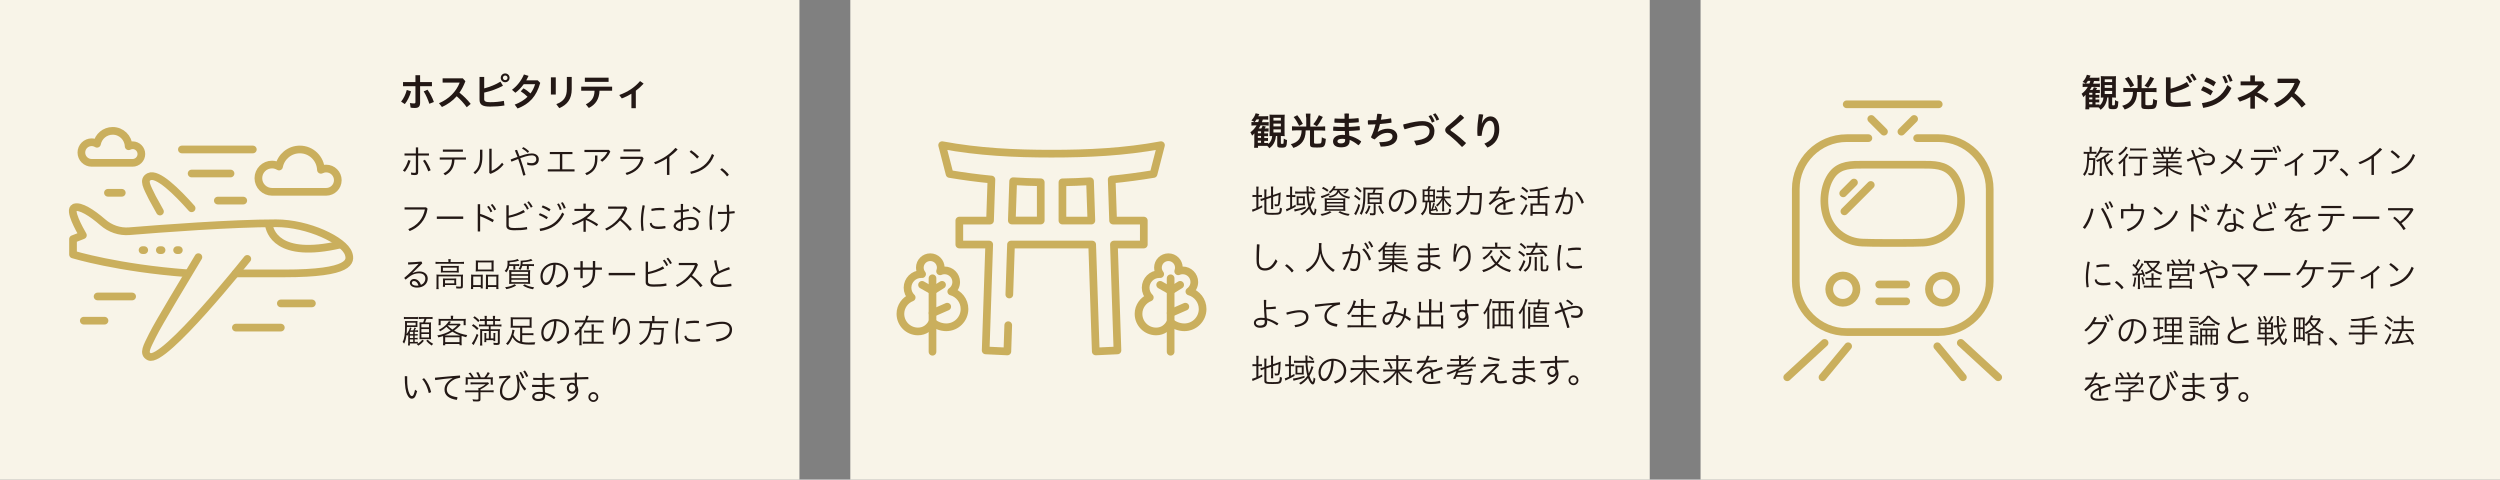 <?xml version="1.0" encoding="UTF-8"?><svg id="_レイヤー_2" xmlns="http://www.w3.org/2000/svg" viewBox="0 0 487.56 93.54"><rect x="0" y="0" width="487.56" height="93.54" fill="#808080" stroke="none"/><defs><style>.cls-1{fill:#231815;}.cls-2{fill:none;stroke:#caaf5d;stroke-linecap:round;stroke-linejoin:round;stroke-width:1.5px;}.cls-3{fill:#f8f4e8;}</style></defs><g id="_レイヤー_1-2"><rect class="cls-3" y="0" width="155.91" height="93.54"/><path class="cls-1" d="M78.58,33.27c.46-.57.79-1.2,1.04-2.06l.45.13c-.27.88-.6,1.53-1.1,2.17l-.39-.24ZM81.55,33.59c0,.42-.2.55-.64.55-.22,0-.48-.02-.72-.06l-.04-.44c.27.05.49.07.71.07.17,0,.24-.04.24-.21v-3.17h-2.21v-.4h2.21v-1.18h.45v1.18h2.11v.4h-2.11v3.26ZM82.87,31.15c.44.58.84,1.34,1.12,2.05l-.47.22c-.26-.74-.64-1.51-1.02-2.05l.37-.22Z"/><path class="cls-1" d="M85.76,30.71h5.11v.42h-2.24c-.03,1.42-.62,2.44-1.83,3.05l-.31-.37c1.05-.49,1.63-1.35,1.66-2.68h-2.39v-.42ZM86.37,29.16h3.91v.43h-3.91v-.43Z"/><path class="cls-1" d="M94.08,29.19v1.33c0,1.6-.4,2.61-1.43,3.44l-.31-.33c.88-.66,1.27-1.59,1.27-3.05v-1.39h.47ZM95.88,29.01v4.32c.66-.29,1.42-.81,2.04-1.6l.29.36c-.66.81-1.46,1.41-2.54,1.82l-.25-.19v-4.71h.47Z"/><path class="cls-1" d="M102.79,31.68c.37.12.66.14.9.14.57,0,.9-.33.9-.78,0-.42-.27-.74-.9-.74-.27,0-.76.08-1.2.21-.28.08-.65.2-1.02.33.38,1.11.75,2.29,1.02,3.28-.15.07-.28.1-.45.12-.25-1.03-.59-2.15-.98-3.24-.39.15-.82.34-1.3.53-.09-.12-.14-.25-.17-.43.49-.2.94-.36,1.34-.49-.17-.43-.34-.86-.51-1.26.13-.08.24-.12.42-.12.17.39.33.8.48,1.24.38-.14.76-.25,1.02-.33.46-.13.96-.22,1.35-.22.9,0,1.39.52,1.39,1.12,0,.81-.52,1.23-1.34,1.23-.34,0-.6-.04-.9-.12l-.04-.47ZM102.07,28.7c.35.16.74.46,1.11.79-.05.11-.15.23-.27.33-.33-.36-.74-.66-1.1-.84.08-.12.14-.21.26-.29Z"/><path class="cls-1" d="M109.19,33.02v-2.96h-1.96v-.42h4.41v.42h-1.98v2.96h2.39v.42h-5.21v-.42h2.35Z"/><path class="cls-1" d="M119.03,29.56c-.36.82-.92,1.5-1.58,1.99l-.37-.33c.65-.44,1.13-1.04,1.38-1.56h-4.48v-.43h4.77l.28.33ZM116.51,30.33v.64c0,1.65-.7,2.61-2.11,3.19l-.27-.38c1.35-.51,1.91-1.38,1.91-2.81v-.64h.47Z"/><path class="cls-1" d="M125.52,30.86c-.45,1.73-1.47,2.71-3.29,3.27l-.23-.4c1.64-.45,2.61-1.38,2.98-2.74h-4v-.42h4.26l.27.3ZM124.89,29.12v.42h-3.29v-.42h3.29Z"/><path class="cls-1" d="M130.54,34.11h-.47v-3.22c-.68.44-1.44.83-2.26,1.14l-.27-.36c1.65-.64,3.01-1.48,4.18-2.83l.44.31c-.49.53-1.04,1-1.61,1.42v3.55Z"/><path class="cls-1" d="M134.79,29.3c.56.38,1.05.78,1.53,1.26l-.36.38c-.47-.54-.93-.94-1.47-1.32l.3-.32ZM134.62,33.49c1.94-.42,3.51-1.5,4.23-3.47l.42.25c-.75,2.05-2.4,3.2-4.51,3.65l-.14-.43Z"/><path class="cls-1" d="M140.81,32.8c.46.33.96.78,1.33,1.25-.06.12-.23.29-.36.36-.36-.53-.83-.95-1.31-1.31.1-.13.21-.21.35-.31Z"/><path class="cls-1" d="M83.38,40.7c-.32,2.21-1.77,3.73-3.5,4.36l-.25-.38c1.78-.71,2.89-2.05,3.23-3.81h-3.96v-.43h4.2l.29.26Z"/><path class="cls-1" d="M90.34,42.22v.47h-5.15v-.47h5.15Z"/><path class="cls-1" d="M93.64,41.71c.85.25,1.81.68,2.68,1.18l-.24.45c-.8-.49-1.7-.9-2.44-1.17v2.97h-.47v-5.32h.47v1.89ZM95.32,40.15c.28.3.54.72.7,1.07l-.35.19c-.16-.39-.39-.76-.67-1.08l.32-.18ZM96.03,39.78c.28.29.57.71.73,1.05l-.35.2c-.2-.4-.43-.74-.7-1.07l.31-.17Z"/><path class="cls-1" d="M99.21,43.89c0,.4.21.58,1.07.58.93,0,1.68-.04,2.49-.2l.05.45c-.84.16-1.5.19-2.52.19-1.16,0-1.55-.3-1.55-.88v-4h.46v2.03c1.03-.23,1.97-.54,2.89-1.11l.28.42c-1.08.57-2.07.88-3.17,1.1v1.42ZM102.43,39.63c.28.3.54.72.7,1.07l-.35.19c-.15-.39-.39-.76-.67-1.08l.32-.18ZM103.14,39.26c.28.29.57.71.74,1.05l-.35.19c-.2-.4-.43-.74-.7-1.07l.31-.18Z"/><path class="cls-1" d="M105.3,41.58c.51.18,1.05.45,1.55.77l-.23.4c-.51-.35-1.04-.61-1.54-.82l.22-.36ZM105.22,44.61c2.04-.31,3.56-1.27,4.43-3.17l.38.3c-.94,2.01-2.49,2.96-4.67,3.33l-.13-.47ZM105.85,40.06c.52.18,1.03.43,1.52.75l-.24.41c-.49-.35-1.01-.59-1.5-.8l.22-.36ZM108.98,39.67c.24.33.46.8.56,1.16l-.37.14c-.1-.41-.29-.81-.52-1.16l.33-.14ZM109.74,39.43c.25.31.47.78.6,1.13l-.38.14c-.15-.42-.33-.78-.56-1.14l.33-.12Z"/><path class="cls-1" d="M114.24,45.21h-.45v-2.22c-.64.38-1.32.69-2.04.94l-.23-.38c1.64-.53,3.08-1.45,3.85-2.41h-3.34v-.4h1.75v-1.03h.46v1.03h1.54l.22.32c-.44.57-.97,1.07-1.57,1.51.7.25,1.55.7,2.22,1.16l-.25.39c-.7-.51-1.49-.96-2.16-1.23v2.33Z"/><path class="cls-1" d="M122.81,45c-.54-.77-1.23-1.46-1.89-2-.73.84-1.63,1.48-2.62,1.96l-.28-.36c1.79-.79,3.2-2.35,3.73-3.89h-3.15v-.43h3.45l.29.34c-.29.79-.69,1.47-1.16,2.07.7.57,1.46,1.25,2.06,2l-.43.33Z"/><path class="cls-1" d="M125.75,40.1c-.25,1.31-.34,2.21-.34,3.12,0,.43.03,1.07.13,1.74-.09.05-.19.07-.3.07-.04,0-.08,0-.12,0-.1-.68-.14-1.34-.14-1.83,0-.94.08-1.85.34-3.17.16,0,.34.03.44.08ZM129.78,44.38s0,.09-.01.14c-.5.1-.92.14-1.41.14-1.07,0-1.56-.41-1.64-1.1.09-.07.23-.1.36-.11.1.51.44.74,1.29.74.44,0,.87-.04,1.36-.12.03.08.06.2.06.32ZM128.67,40.54c.35,0,.62.02.88.05,0,.05,0,.1,0,.16,0,.1,0,.2-.03.29-.23-.03-.47-.05-.84-.05-.46,0-1.08.05-1.61.16-.02-.08-.03-.19-.03-.29,0-.04,0-.09,0-.14.51-.12,1.14-.18,1.62-.18Z"/><path class="cls-1" d="M133.2,44.52c0,.36-.16.57-.53.57-.14,0-.45-.09-.7-.23-.52-.32-.61-.55-.61-.77,0-.34.33-.88,1.42-1.4v-1.31c-.43.04-.86.05-1.25.05,0-.07-.01-.14-.01-.21,0-.06,0-.14.02-.2h.2c.34,0,.69-.01,1.04-.04,0-.38,0-.79-.01-1.19.07-.02.14-.03.22-.03.08,0,.17.01.23.03-.01.43-.02.81-.03,1.15.38-.05.74-.1,1.1-.18.03.09.06.21.06.31,0,.03,0,.06,0,.09-.36.07-.76.13-1.15.18v1.22c.51-.19,1.09-.26,1.44-.26,1.04,0,1.65.47,1.65,1.21,0,.92-.56,1.38-1.46,1.38-.21,0-.36,0-.53-.05l-.09-.45c.19.03.39.05.55.05.68,0,1.08-.29,1.08-.94,0-.49-.4-.81-1.21-.81-.35,0-.91.08-1.43.27v1.55ZM132.78,43.15c-.8.4-.98.73-.98.91,0,.16.06.25.32.4.2.11.38.17.53.17.09,0,.13-.03.13-.14v-1.34ZM136.63,41.23c-.05.14-.15.25-.3.35-.38-.42-.81-.74-1.27-.94.04-.14.12-.25.22-.35.46.18.97.59,1.35.94Z"/><path class="cls-1" d="M138.71,40.01c.12,0,.29.03.4.07-.19,1.07-.32,2.03-.32,2.8,0,.73.04,1.28.12,1.87-.1.06-.22.08-.33.08-.04,0-.08,0-.12-.01-.09-.62-.1-1.14-.1-1.92s.11-1.78.32-2.88h.04ZM141.8,41.7c-.44.02-.87.03-1.3.03-.15,0-.31,0-.47,0-.02-.08-.03-.16-.03-.23,0-.07,0-.13.02-.19.31.01.62.02.94.02.27,0,.54,0,.82-.02-.01-.45-.04-.88-.08-1.36.07-.02.16-.03.25-.03.08,0,.17,0,.22.03.03.47.04.89.05,1.33.34-.02.69-.06,1.03-.11.02.08.03.18.03.28,0,.04,0,.09,0,.13-.34.04-.7.08-1.05.1v.53c0,1.72-.46,2.49-1.49,3.04l-.3-.34c.98-.49,1.35-1.1,1.35-2.71v-.49Z"/><path class="cls-1" d="M80.49,53.25c.42-.21.9-.31,1.34-.31.89,0,1.59.53,1.59,1.38,0,.97-.79,1.77-2.07,1.77-.91,0-1.42-.4-1.42-.94,0-.36.31-.74.82-.74.6,0,1.09.43,1.33,1.14.53-.18.87-.67.87-1.23,0-.62-.43-1.02-1.23-1.02-.6,0-1.17.18-1.61.47-.37.25-.7.51-1,.76-.12-.09-.21-.21-.27-.34,1.02-.84,1.89-1.74,2.79-2.72v-.02c-.65.07-1.26.12-2.02.15-.02-.1-.03-.2-.03-.29,0-.05,0-.09,0-.14.82-.02,1.66-.07,2.61-.16.07.09.14.23.16.36l-1.87,1.83v.02ZM80.73,54.81c-.25,0-.41.16-.41.36,0,.32.34.54.96.54.14,0,.23,0,.34-.02-.19-.6-.51-.88-.89-.88Z"/><path class="cls-1" d="M87.46,50.97c0-.18-.01-.29-.04-.43h.49c-.03.13-.04.24-.04.43v.12h1.98c.28,0,.47-.01.64-.04v.42c-.19-.03-.37-.03-.63-.03h-4.29c-.27,0-.45.01-.63.03v-.42c.15.03.39.04.64.04h1.88v-.12ZM85.14,54.11c0-.27,0-.41-.03-.57.16.02.37.03.62.03h3.96c.31,0,.46,0,.61-.03-.02.19-.03.34-.03.56v1.69c0,.22-.04.33-.14.4-.11.06-.21.08-.54.08q-.15,0-.6-.02c0-.15-.03-.27-.08-.39.26.03.49.05.73.05.21,0,.25-.02.25-.14v-1.87h-4.37v1.84c0,.29,0,.44.04.65h-.47c.03-.13.04-.41.04-.64v-1.64ZM85.99,52.33c0-.23,0-.39-.02-.49.14.02.32.03.6.03h2.38c.24,0,.38,0,.53-.03-.01.16-.02.29-.02.49v.34c0,.3,0,.38.02.5-.16-.02-.29-.03-.58-.03h-2.36c-.23,0-.4,0-.57.03.01-.1.02-.24.02-.5v-.34ZM86.38,52.82h2.71v-.62h-2.71v.62ZM88.97,55.14c0,.26,0,.34.02.46-.12-.01-.37-.02-.59-.02h-1.61v.35h-.42c.02-.12.03-.28.03-.53v-.63c0-.22,0-.35-.02-.47.14.01.29.02.51.02h1.53c.27,0,.39,0,.56-.02-.01.12-.02.23-.02.44v.41ZM86.79,55.26h1.81v-.62h-1.81v.62Z"/><path class="cls-1" d="M91.89,54.17c0-.27,0-.43-.03-.62.17.02.37.03.58.03h1.21c.19,0,.36,0,.51-.02-.01.11-.02.26-.02.59v1.48c0,.32,0,.5.03.62h-.42v-.28h-1.48v.4h-.43c.02-.14.03-.35.03-.67v-1.53ZM92.29,55.61h1.48v-1.68h-1.48v1.68ZM92.81,51.32c0-.21,0-.38-.03-.53.16.02.4.03.71.03h2.08c.35,0,.59-.01.72-.03-.02.14-.03.33-.03.53v1.07c0,.21.01.45.03.56-.18-.02-.37-.03-.67-.03h-2.17c-.3,0-.51,0-.68.03.02-.17.03-.33.03-.55v-1.08ZM93.21,52.56h2.65v-1.38h-2.65v1.38ZM94.78,54.1c0-.32,0-.41-.02-.54.15.01.31.02.51.02h1.4c.21,0,.4,0,.55-.03-.02.14-.03.36-.03.62v1.54c0,.33,0,.53.03.66h-.43v-.4h-1.63v.4h-.42c.02-.14.03-.34.03-.63v-1.64ZM95.17,55.61h1.63v-1.68h-1.63v1.68Z"/><path class="cls-1" d="M99.31,51.86c-.06.49-.26.94-.58,1.26-.08-.1-.18-.2-.31-.29.4-.36.57-.79.57-1.52,0-.14-.01-.32-.03-.46.06,0,.1,0,.14,0,.21,0,.77-.05,1.05-.1.34-.06.54-.12.79-.25l.29.33c-.68.21-1.01.27-1.85.33,0,.2,0,.25-.01.36h1.38c.22,0,.38,0,.51-.03v.4c-.12-.02-.29-.03-.51-.03h-.26v.31c0,.17,0,.29.02.39h-.42c.01-.09.03-.26.03-.39v-.31h-.79ZM100.67,55.68c-.58.36-1.18.58-1.93.71-.07-.16-.1-.2-.23-.38.75-.07,1.35-.26,1.84-.58l.32.25ZM102.69,52.7c.26,0,.57,0,.71-.03-.02.17-.03.38-.03.72v1.27c0,.38,0,.61.03.71-.14-.02-.38-.03-.68-.03h-2.75c-.29,0-.54.01-.68.03.02-.12.03-.38.03-.72v-1.26c0-.31-.01-.54-.03-.72.14.01.45.03.7.03h2.68ZM99.73,53.48h3.26v-.46h-3.26v.46ZM99.73,54.25h3.26v-.46h-3.26v.46ZM99.73,55.02h3.26v-.47h-3.26v.47ZM103.62,51.53c.23,0,.37,0,.52-.03v.4c-.14-.02-.3-.03-.52-.03h-.49v.32c0,.23,0,.25.02.38h-.42c.01-.05.03-.25.03-.38v-.33h-.91c-.08.33-.18.54-.39.8-.06-.08-.19-.2-.31-.27.16-.16.23-.27.3-.49.06-.18.1-.48.1-.77,0-.12,0-.2-.03-.3.09.01.14.01.18.01.21,0,.6-.04.93-.08.42-.06.68-.14.94-.26l.29.32c-.06.02-.1.03-.11.03l-.29.08c-.44.12-.83.18-1.53.22,0,.17-.01.22-.03.36h1.73ZM102.31,55.45c.58.33,1.13.49,1.85.58-.08.11-.14.22-.21.38-.79-.14-1.36-.35-1.96-.72l.32-.23Z"/><path class="cls-1" d="M108.38,55.67c1.31-.36,1.96-1.12,1.96-2.14,0-1.2-.92-1.87-1.98-1.9-.01,1.33-.27,2.36-.73,3.17-.36.61-.72.79-1.14.79-.56,0-1.09-.66-1.09-1.74,0-1.31,1.11-2.62,2.86-2.62,1.37,0,2.55.88,2.55,2.29,0,1.3-.79,2.13-2.14,2.56l-.28-.42ZM105.83,53.84c0,.86.37,1.27.67,1.27.25,0,.51-.14.75-.57.41-.7.63-1.61.66-2.89-1.39.17-2.07,1.27-2.07,2.2Z"/><path class="cls-1" d="M113.65,54.26h-.46v-1.66h-1.27v-.42h1.27v-1.25h.46v1.25h1.97v-1.28h.46v1.28h1.31v.42h-1.31v.33c0,1.98-.82,2.84-2.33,3.26l-.21-.4c1.5-.4,2.07-1.15,2.07-2.92v-.27h-1.97v1.66Z"/><path class="cls-1" d="M123.86,53.22v.47h-5.15v-.47h5.15Z"/><path class="cls-1" d="M126.38,54.89c0,.4.21.58,1.07.58.93,0,1.68-.04,2.49-.2l.05.45c-.84.16-1.5.19-2.52.19-1.16,0-1.55-.3-1.55-.88v-4h.46v2.03c1.03-.23,1.97-.54,2.89-1.11l.28.42c-1.08.57-2.07.88-3.17,1.1v1.42ZM129.6,50.63c.28.3.54.72.7,1.07l-.35.19c-.15-.39-.39-.76-.67-1.08l.32-.18ZM130.3,50.26c.28.29.57.71.74,1.05l-.35.19c-.2-.4-.43-.74-.7-1.07l.31-.18Z"/><path class="cls-1" d="M136.59,56c-.54-.77-1.23-1.46-1.89-2-.73.84-1.63,1.48-2.62,1.96l-.28-.36c1.79-.79,3.2-2.35,3.73-3.89h-3.15v-.43h3.45l.29.34c-.29.79-.69,1.47-1.16,2.07.7.57,1.46,1.25,2.06,2l-.43.33Z"/><path class="cls-1" d="M142.18,52.08c.1.14.14.29.14.46-.79.22-1.62.56-2.17.85-.78.42-1.13.92-1.13,1.38s.41.76,1.45.76c.66,0,1.42-.07,2.12-.2.04.12.06.25.06.38,0,.03,0,.07,0,.1-.68.12-1.42.18-2.15.18-1.34,0-1.94-.47-1.94-1.22,0-.56.44-1.18,1.29-1.68-.2-.51-.42-1.33-.58-2.25.11-.05.23-.08.37-.08.03,0,.06,0,.09,0,.12.85.32,1.63.51,2.13.57-.29,1.27-.58,1.95-.81Z"/><path class="cls-1" d="M80.89,66.68h.13c.21,0,.38,0,.47-.02v.34c-.14-.01-.25-.02-.49-.02h-1.06v.4h-.37c.03-.17.04-.4.04-.58v-1.08c0-.13,0-.35.03-.53-.1.16-.14.21-.22.31-.04-.08-.06-.12-.14-.2-.09.79-.23,1.27-.47,1.72-.06-.12-.19-.26-.29-.33.36-.66.48-1.46.48-3.27,0-.46,0-.6-.03-.81.16,0,.32.01.53.01h1.39c.26,0,.38,0,.53-.02-.01.09-.02.21-.02.36v.43c0,.2,0,.3.01.39-.11,0-.35-.01-.48-.01h-1.57c-.03.92-.03,1-.07,1.38.28-.31.59-.91.67-1.29l.3.1c-.04.14-.09.24-.2.47h.53c.1-.17.19-.39.24-.56l.3.11c-.06.12-.18.36-.24.45h.14c.21,0,.42,0,.5-.03v.34c-.1-.02-.26-.03-.51-.03h-.14v.45h.15c.21,0,.31,0,.42-.03v.32c-.1-.01-.23-.02-.42-.02h-.15v.47h.15c.21,0,.31,0,.42-.03v.33c-.12-.01-.21-.02-.42-.02h-.15v.48ZM78.77,61.8c.16.03.3.04.62.04h1.5c.29,0,.49-.01.62-.04v.43c-.15-.02-.32-.03-.59-.03h-1.53c-.3,0-.46,0-.62.04v-.44ZM79.37,63.2v.25h1.69v-.51h-1.69v.25ZM80.58,65.17v-.45h-.64v.45h.64ZM79.94,65.92h.64v-.47h-.64v.47ZM79.94,66.68h.64v-.48h-.64v.48ZM82.67,66.46c-.3.38-.64.68-1.09.95-.08-.11-.19-.21-.3-.29.49-.25.83-.52,1.07-.87l.32.21ZM82.24,62.19c-.27,0-.44.01-.59.04v-.43c.14.03.32.04.62.04h1.47c.29,0,.49-.01.62-.04v.43c-.16-.03-.3-.04-.62-.04h-.57c-.08.25-.19.54-.27.7h.59c.29,0,.47,0,.57-.03-.01.14-.02.37-.02.58v2.11c0,.21,0,.43.02.61-.13-.01-.29-.02-.54-.02h-1.16c-.23,0-.38,0-.55.02.01-.16.02-.4.02-.58v-2.12c0-.28,0-.46-.02-.6.15.01.32.02.55.02h.16c.09-.2.19-.47.25-.7h-.52ZM82.18,63.84h1.49v-.62h-1.49v.62ZM82.18,64.81h1.49v-.64h-1.49v.64ZM82.18,65.81h1.49v-.67h-1.49v.67ZM83.41,66.24c.31.34.58.55,1.07.82-.09.07-.21.21-.29.33-.5-.34-.83-.63-1.07-.93l.29-.21Z"/><path class="cls-1" d="M86.42,65.9c0-.14,0-.27-.01-.36-.31.1-.48.16-.92.26-.05-.14-.13-.29-.21-.38.94-.16,1.83-.47,2.62-.95-.31-.22-.58-.46-.84-.73-.36.34-.66.56-1.22.88-.09-.14-.15-.2-.27-.3.73-.34,1.29-.77,1.73-1.33.1-.12.19-.25.25-.36l.41.14s-.04.04-.05.05l-.04.05c-.04.05-.12.14-.22.27h1.38c.25,0,.46,0,.59-.03l.23.23s-.04.05-.11.12c-.35.36-.83.78-1.17,1.02.74.43,1.61.72,2.55.87-.09.14-.14.25-.19.42-.41-.1-.56-.14-.9-.25-.01.14-.01.24-.01.39v.88c0,.21.01.4.03.55h-.43v-.25h-2.79v.25h-.44c.03-.17.04-.33.04-.55v-.88ZM87.94,62.04c0-.2-.01-.29-.04-.46h.49c-.02.09-.04.32-.04.46v.16h1.78c.32,0,.49,0,.71-.03-.02.1-.03.27-.03.44v.37c0,.18,0,.34.03.44h-.42v-.87h-4.49v.87h-.41c.02-.13.03-.23.03-.45v-.36c0-.18,0-.31-.03-.44.22.03.4.03.68.03h1.74v-.16ZM89.46,65.42c.15,0,.19,0,.29,0-.56-.19-1.04-.42-1.52-.73-.46.29-.86.48-1.51.73h2.74ZM86.82,66.73h2.79v-.96h-2.79v.96ZM87.31,63.49c.23.26.51.49.92.77.36-.24.57-.42.98-.81h-1.87l-.04.05Z"/><path class="cls-1" d="M93.3,65.33c-.2.54-.5,1.2-.8,1.73-.05.1-.09.16-.1.18,0,0-.01.03-.03.06l-.36-.34c.33-.36.71-1.11.96-1.87l.33.25ZM92.3,63.21c.34.22.7.49,1.03.82l-.28.33c-.28-.32-.67-.65-1.02-.86l.27-.28ZM92.57,61.68c.37.25.7.54.97.82l-.27.31c-.29-.34-.59-.6-.98-.87l.27-.26ZM95.71,64.21h1.16c.31,0,.49,0,.63-.03-.02.12-.03.31-.03.6v2.06c0,.34-.13.43-.63.43-.16,0-.38,0-.55-.02-.01-.14-.03-.22-.09-.41.24.04.46.06.66.06.18,0,.23-.03.23-.14v-2.22h-1.38v1.46h.53v-.55c0-.21,0-.36-.03-.51h.4c-.02.13-.03.26-.03.51v.62c0,.25,0,.38.01.46h-.36v-.2h-1.4v.39h-.38c.02-.14.03-.3.03-.49v-.77c0-.24,0-.38-.03-.52h.41c-.02.16-.03.29-.03.52v.55h.51v-1.46h-1.31v2.15c0,.27.01.51.04.68h-.47c.03-.17.05-.4.05-.7v-1.93c0-.27,0-.44-.03-.57.11.01.31.02.51.02h1.2v-.56h-1.27c-.27,0-.53.01-.65.04v-.42c.11.03.38.04.64.04h.49v-.71h-.32c-.26,0-.42.01-.61.03v-.42c.12.03.36.04.61.04h.31v-.13c0-.21-.01-.41-.04-.51h.45c-.02.08-.03.32-.03.51v.13h1.23v-.14c0-.21-.01-.4-.03-.5h.45c-.02.07-.04.3-.04.5v.14h.42c.25,0,.5-.01.62-.04v.42c-.13-.02-.37-.03-.61-.03h-.43v.71h.61c.32,0,.51-.01.66-.04v.42c-.09-.02-.41-.04-.66-.04h-1.45v.56ZM96.18,63.31v-.71h-1.23v.71h1.23Z"/><path class="cls-1" d="M101.45,63.9h-1.19c-.29,0-.5,0-.68.03.02-.14.03-.29.03-.47v-1.12c0-.17,0-.35-.03-.47.13.02.46.03.71.03h2.7c.37,0,.57,0,.71-.03-.02.14-.03.29-.03.47v1.12c0,.21,0,.32.03.47-.2-.02-.37-.03-.67-.03h-1.18v1.09h1.57c.31,0,.46,0,.61-.03v.43c-.17-.03-.29-.03-.61-.03h-1.57v1.34c.4.07.79.1,1.22.1.34,0,.82-.02,1.33-.05-.08.17-.12.26-.14.44-.36.01-.66.02-1.03.02-1.11,0-1.85-.15-2.37-.47-.35-.22-.66-.55-.91-.97-.28.68-.54,1.12-.92,1.53-.12-.14-.2-.19-.35-.27.67-.64,1.16-1.71,1.25-2.74l.44.1c-.03.1-.04.16-.09.34-.07.31-.1.41-.16.6.31.64.78,1.09,1.32,1.27v-2.68ZM100.02,62.27v1.27h3.27v-1.27h-3.27Z"/><path class="cls-1" d="M108.54,66.67c1.31-.36,1.96-1.12,1.96-2.14,0-1.2-.92-1.87-1.98-1.9-.01,1.33-.27,2.36-.73,3.17-.36.61-.72.79-1.14.79-.56,0-1.09-.66-1.09-1.74,0-1.31,1.11-2.62,2.86-2.62,1.37,0,2.55.88,2.55,2.29,0,1.3-.79,2.13-2.14,2.56l-.28-.42ZM105.99,64.84c0,.86.37,1.27.67,1.27.25,0,.51-.14.75-.57.41-.7.63-1.61.66-2.89-1.39.17-2.07,1.27-2.07,2.2Z"/><path class="cls-1" d="M117.02,62.49c.33,0,.56-.01.7-.04v.45c-.14-.02-.42-.03-.7-.03h-2.74c-.22.44-.59,1.01-.87,1.37v2.43c0,.25.01.51.04.66h-.49c.03-.13.04-.37.04-.66v-1.94c-.27.3-.42.44-.72.7-.08-.12-.18-.23-.31-.33.39-.29.72-.6,1.03-.96,0-.21-.01-.3-.03-.41h.35c.2-.27.38-.57.53-.86h-1.01c-.29,0-.56.01-.7.03v-.45c.14.03.37.04.7.04h1.19c.16-.36.29-.75.32-.96l.47.1c-.04.09-.05.11-.12.27-.11.28-.19.47-.24.59h2.55ZM116.8,64.49c.29,0,.48-.01.6-.04v.43c-.14-.02-.36-.03-.6-.03h-1v1.8h1.27c.29,0,.51-.01.64-.03v.44c-.23-.03-.41-.04-.64-.04h-2.77c-.26,0-.48.01-.64.04v-.44c.15.02.39.03.64.03h1.08v-1.8h-.85c-.25,0-.47,0-.61.03v-.43c.12.03.32.04.61.04h.85v-.54c0-.34-.01-.53-.04-.68h.5c-.03.12-.04.33-.04.68v.54h1Z"/><path class="cls-1" d="M120.56,66.87c1.29-.51,1.86-1.31,1.86-2.56s-.4-1.78-.9-1.78c-.47,0-1.03.62-1.29,1.46-.14.43-.22.86-.26,1.28-.06,0-.14.01-.21.01s-.16,0-.23-.01c-.02-.32-.03-.57-.03-.86,0-.52.04-1.42.23-2.63h.07c.12,0,.24.01.38.04-.18.96-.29,1.68-.31,2.16h.03c.42-1.37,1.04-1.85,1.63-1.85.76,0,1.35.63,1.35,2.19,0,1.44-.71,2.4-2.01,2.89l-.32-.34Z"/><path class="cls-1" d="M127.19,62.17c0-.23-.02-.43-.04-.56h.52c-.03.09-.04.33-.04.56v.48h1.95c.31,0,.58-.01.73-.04v.48c-.14-.03-.35-.04-.71-.04h-2.42c-.02.41-.04.59-.09.91h1.74c.33,0,.53,0,.66-.03-.02.1-.03.2-.03.44-.04.89-.16,1.89-.29,2.32-.12.43-.28.53-.8.53-.18,0-.51-.02-.84-.05-.02-.19-.05-.31-.11-.46.37.07.68.1.96.1s.34-.08.44-.55c.11-.53.16-1.08.2-1.94h-2c-.25,1.38-.91,2.32-2.09,2.98-.08-.14-.16-.23-.31-.36.81-.37,1.46-1.05,1.76-1.87.21-.58.34-1.25.36-2.04h-1.35c-.3,0-.58.01-.71.04v-.48c.16.03.41.04.71.04h1.81v-.48Z"/><path class="cls-1" d="M132.51,62.1c-.25,1.31-.34,2.21-.34,3.12,0,.43.03,1.07.13,1.74-.09.05-.19.07-.3.07-.04,0-.08,0-.12,0-.1-.68-.14-1.34-.14-1.83,0-.94.08-1.85.34-3.17.16,0,.34.03.44.08ZM136.54,66.38s0,.09-.01.14c-.5.1-.92.14-1.41.14-1.07,0-1.56-.41-1.64-1.1.09-.07.23-.1.36-.11.1.51.44.74,1.29.74.44,0,.87-.04,1.36-.12.03.08.06.2.06.32ZM135.43,62.54c.35,0,.62.02.88.05,0,.05,0,.1,0,.16,0,.1,0,.2-.03.29-.23-.03-.47-.05-.84-.05-.46,0-1.08.05-1.61.16-.02-.08-.03-.19-.03-.29,0-.04,0-.09,0-.14.51-.12,1.14-.18,1.62-.18Z"/><path class="cls-1" d="M139.6,66.17c1.73-.2,2.7-.84,2.7-1.89,0-.66-.43-1.12-1.42-1.12-.6,0-1.32.09-3.05.56-.07-.16-.11-.3-.11-.44,1.7-.45,2.5-.54,3.15-.54,1.29,0,1.9.69,1.9,1.55,0,1.23-.92,2.02-3,2.35l-.17-.46Z"/><path class="cls-1" d="M81.35,76.31c-.11.38-.23.71-.34.97-.2.37-.42.47-.73.47-.24,0-.54-.14-.81-.68-.38-.73-.53-1.74-.53-3.69.08-.02.14-.03.21-.03.08,0,.17.01.27.04,0,.25-.01.43-.01.58,0,1.24.12,2.18.46,2.85.17.31.29.42.44.42.11,0,.23-.03.35-.27.11-.25.21-.61.28-.97l.42.3ZM82.72,73.77c.65.68,1.13,1.68,1.36,2.69-.11.1-.3.17-.46.19-.23-1-.64-2-1.27-2.69.1-.1.22-.17.37-.19Z"/><path class="cls-1" d="M88.24,73.73c-.97.08-2.04.21-3.35.4-.04-.12-.06-.24-.06-.36,0-.04,0-.08,0-.11,1.72-.16,3.25-.31,4.87-.43.02.1.04.2.04.31,0,.04,0,.08,0,.12-.59.11-1,.23-1.37.46-.9.55-1.23,1.22-1.23,1.81,0,.81.55,1.34,2.07,1.54,0,.17-.04.35-.12.52-1.64-.24-2.4-.96-2.4-2,0-.78.34-1.48,1.55-2.23v-.03Z"/><path class="cls-1" d="M93.71,77.83c0,.39-.12.47-.71.47-.18,0-.52-.01-.73-.03-.04-.18-.07-.29-.13-.41.33.05.61.07.84.07.29,0,.33-.02.33-.16v-1.27h-1.91c-.27,0-.51.01-.67.04v-.44c.15.03.38.04.66.04h1.92v-.11c0-.15,0-.23-.02-.37h.27c.4-.19.88-.49,1.14-.72h-2.33c-.2,0-.49.01-.6.03v-.42c.14.02.38.03.62.03h2.3c.21,0,.39,0,.47-.03l.23.26c-.06.05-.08.06-.14.11-.56.47-.91.7-1.54,1.01v.2h1.89c.3,0,.51-.01.67-.04v.44c-.13-.03-.39-.04-.68-.04h-1.89v1.34ZM91.99,73.61c-.18-.31-.32-.51-.61-.83l.38-.12c.27.34.42.55.65.94h.93c-.12-.33-.27-.62-.46-.92l.4-.11c.23.4.36.69.48,1.03h.7c.29-.33.51-.68.66-1.02l.4.17c-.24.4-.4.62-.61.85h.49c.35,0,.53,0,.73-.03-.02.14-.03.27-.03.53v.47c0,.14.01.32.03.45h-.42v-1.08h-4.49v1.08h-.42c.02-.13.03-.29.03-.45v-.47c0-.26,0-.38-.03-.53.21.02.35.03.73.03h.45Z"/><path class="cls-1" d="M98.9,73.66c-.57.08-1.06.12-1.55.14,0-.08-.01-.16-.01-.23s0-.14.01-.2c.69,0,1.4-.04,2.12-.13.05.1.09.21.11.33-1.24.89-1.64,1.81-1.64,2.81,0,.8.55,1.27,1.23,1.27,1.09,0,1.74-.87,1.74-2.44,0-.64-.06-1.33-.27-2.04.12-.05.28-.1.41-.1.36,1.14.89,2.09,1.57,2.76-.07.13-.21.27-.36.34-.44-.54-.79-1.14-1.03-1.84h-.03c.08.48.11.87.11,1.21,0,1.64-.9,2.57-2.11,2.57-.96,0-1.7-.64-1.7-1.73,0-.88.31-1.79,1.4-2.7v-.03ZM101.62,72.52c.25.33.49.78.61,1.14l-.37.16c-.12-.4-.32-.8-.56-1.14l.32-.16ZM102.37,72.25c.27.31.5.76.65,1.11l-.37.16c-.18-.41-.37-.77-.6-1.12l.32-.14Z"/><path class="cls-1" d="M105.78,73.71c0-.33-.01-.64-.02-.97.07-.01.14-.02.22-.02s.16,0,.23.02c0,.33-.01.63-.02.96.6-.01,1.17-.05,1.73-.1.02.06.03.14.03.22,0,.06,0,.12-.01.18-.57.06-1.15.08-1.75.1,0,.4.01.71.02.98.67-.02,1.33-.08,1.88-.14,0,.06.01.13.01.2,0,.07,0,.13-.01.2-.53.07-1.2.12-1.86.13,0,.3.03.71.07,1.07.7.16,1.37.48,2.02.94-.06.14-.17.28-.29.36-.59-.44-1.18-.76-1.72-.92,0,.12.01.18.01.23,0,.77-.44,1.07-1.36,1.07-.7,0-1.17-.34-1.17-.89,0-.44.47-.91,1.38-.91.24,0,.47.01.69.04-.03-.33-.04-.64-.05-.98h-.39c-.58,0-1.14,0-1.63-.01-.02-.1-.03-.2-.03-.29,0-.05,0-.08,0-.14.47.03,1.04.04,1.64.04h.4c0-.31-.01-.58-.02-.98h-.92c-.28,0-.57,0-.85-.01-.02-.1-.03-.21-.03-.31v-.1c.49.02,1.01.03,1.41.03h.4ZM105.18,76.79c-.65,0-.96.25-.96.54,0,.31.29.47.72.47.6,0,.96-.18.96-.62,0-.05,0-.16-.01-.32-.16-.04-.43-.07-.7-.07Z"/><path class="cls-1" d="M112.39,76.31c-.21.32-.46.48-.79.48-.56,0-1.05-.39-1.05-1.12,0-.55.4-1.03.96-1.03.25,0,.46.06.6.18-.01-.26-.02-.54-.02-.81-.94.03-1.9.07-2.83.12-.02-.08-.03-.16-.03-.24,0-.06,0-.12.02-.19.94-.03,1.88-.06,2.84-.09,0-.27-.01-.61-.03-.92.07-.02.15-.03.23-.03.07,0,.15,0,.23.03-.01.29-.01.63-.02.9.76-.03,1.51-.05,2.22-.07.02.08.03.16.03.24,0,.06,0,.13-.02.19-.7,0-1.46.02-2.24.04,0,.41.01.81.04,1.2.15.28.25.62.25.99,0,1.06-.74,1.77-1.89,2.15l-.24-.38c1.06-.34,1.64-.91,1.76-1.62h-.03ZM110.96,75.68c0,.51.32.7.64.7s.6-.24.6-.64-.22-.73-.64-.73c-.36,0-.6.26-.6.67Z"/><path class="cls-1" d="M116.68,77.43c0,.53-.44.96-.96.96s-.97-.43-.97-.96.44-.96.97-.96.96.44.96.96ZM115.1,77.43c0,.34.27.62.62.62.34,0,.62-.28.62-.62s-.27-.62-.62-.62-.62.27-.62.62Z"/><path class="cls-1" d="M78.22,19.82c.5-.6.89-1.41,1.11-2.27l.84.26c-.25.96-.73,1.88-1.22,2.49l-.73-.48ZM81.93,20.03c0,.77-.34,1.03-1.05,1.03-.28,0-.53-.02-.8-.07l-.14-.9c.31.06.59.08.81.08.19,0,.27-.05.27-.25v-3.11h-2.42v-.81h2.42v-1.33h.91v1.33h2.31v.81h-2.31v3.21ZM83.38,17.5c.47.65.94,1.52,1.24,2.39l-.89.35c-.29-.89-.65-1.7-1.1-2.42l.76-.33Z"/><path class="cls-1" d="M91.03,20.92c-.56-.78-1.27-1.55-1.96-2.15-.79.9-1.74,1.57-2.88,2.1l-.58-.74c1.97-.84,3.35-2.25,4.04-4.02h-3.33v-.84h3.93l.51.57c-.32.86-.71,1.6-1.16,2.24.78.59,1.56,1.38,2.2,2.18l-.77.65Z"/><path class="cls-1" d="M94.42,19.26c0,.48.24.67,1.16.67.97,0,1.83-.08,2.69-.26l.11.9c-.89.15-1.79.22-2.8.22-1.56,0-2.06-.41-2.06-1.37v-4.41h.91v2.23c1.12-.29,2.29-.76,3.17-1.32l.49.8c-1.07.59-2.4,1.07-3.66,1.34v1.2ZM99.38,15.18c0,.48-.38.86-.86.86s-.86-.38-.86-.86.38-.86.86-.86.86.38.86.86ZM98.08,15.18c0,.26.2.45.45.45s.45-.19.45-.45-.2-.45-.45-.45-.45.2-.45.45Z"/><path class="cls-1" d="M102.14,16.42c-.49.67-1.04,1.24-1.63,1.67l-.66-.58c1.01-.74,1.85-1.84,2.33-2.99l.9.28c-.13.29-.28.59-.44.86h2.22l.5.5c-.75,2.68-2.15,4.13-4.42,5l-.56-.76c1.02-.38,1.85-.89,2.5-1.53-.42-.42-.89-.79-1.32-1.06l.53-.58c.43.22.92.58,1.37.99.4-.53.7-1.13.9-1.8h-2.21Z"/><path class="cls-1" d="M107.44,15.08h.95v3.36h-.95v-3.36ZM111.5,14.99v2.41c0,1.9-.86,3.03-2.43,3.69l-.58-.78c1.47-.55,2.06-1.4,2.06-3v-2.31h.95Z"/><path class="cls-1" d="M113.36,16.9h6.02v.8h-2.46c-.06,1.61-.75,2.68-2.08,3.36l-.59-.71c1.17-.61,1.67-1.36,1.7-2.65h-2.6v-.8ZM114.06,15.15h4.63v.82h-4.63v-.82Z"/><path class="cls-1" d="M124.01,21.1h-.87v-2.82c-.59.37-1.22.67-1.87.92l-.5-.67c1.62-.59,2.96-1.43,4.06-2.72l.69.5c-.47.52-.98.98-1.52,1.38v3.42Z"/><path class="cls-2" d="M48.23,50.49s-16.3,20.49-19.14,19.07c-1.25-.62-.44-1.93.63-4.11,1.23-2.5,6.49-11.13,8.97-15.3"/><path class="cls-2" d="M37.37,40.62c-2.95-3.32-6.67-6.97-8.29-6.16-1.25.62-.44,1.93.63,4.11.15.31.79,1.45,1.49,2.69"/><path class="cls-2" d="M45.95,53.32h9.5c13.15,0,13.02-2.4,12.52-3.86-.89-2.59-7.87-5.92-14.15-5.92-8.64,0-22.46,1.05-28.59,1.55-1.9.16-3.76-.49-5.19-1.74-2.16-1.88-4.39-3.26-5.48-2.89-1.24.42.96,4.28,1.61,5.42l-1.93.75v3s8.71,2.66,22.37,3.67"/><path class="cls-2" d="M52.42,43.75c.16,1.3,1.58,6.82,13.94,3.94"/><line class="cls-2" x1="19.03" y1="57.82" x2="25.77" y2="57.82"/><line class="cls-2" x1="46" y1="63.89" x2="54.77" y2="63.89"/><line class="cls-2" x1="16.34" y1="62.54" x2="20.38" y2="62.54"/><line class="cls-2" x1="21.05" y1="37.6" x2="23.75" y2="37.6"/><line class="cls-2" x1="37.37" y1="33.84" x2="44.96" y2="33.84"/><line class="cls-2" x1="35.47" y1="29.15" x2="49.31" y2="29.15"/><line class="cls-2" x1="42.48" y1="39.12" x2="47.44" y2="39.12"/><line class="cls-2" x1="54.77" y1="59.17" x2="60.83" y2="59.17"/><line class="cls-2" x1="34.54" y1="48.78" x2="34.88" y2="48.78"/><line class="cls-2" x1="31.17" y1="48.78" x2="31.51" y2="48.78"/><line class="cls-2" x1="27.8" y1="48.78" x2="28.13" y2="48.78"/><path class="cls-2" d="M25.86,28.33c-.28,0-.54.07-.77.19-.07-1.67-1.43-3-3.11-3-1.52,0-2.78,1.08-3.06,2.52-.3-.18-.66-.3-1.04-.3-1.11,0-2.01.9-2.01,2.01s.9,2.01,2.01,2.01h7.97c.95,0,1.72-.77,1.72-1.72s-.77-1.72-1.72-1.72Z"/><path class="cls-2" d="M63.61,32.87c-.37,0-.71.1-1.02.25-.09-2.21-1.89-3.97-4.12-3.97-2.01,0-3.68,1.43-4.05,3.33-.4-.24-.87-.39-1.37-.39-1.47,0-2.66,1.19-2.66,2.66s1.19,2.66,2.66,2.66h10.56c1.26,0,2.27-1.02,2.27-2.27s-1.02-2.27-2.27-2.27Z"/><rect class="cls-3" x="165.83" y="0" width="155.91" height="93.54"/><path class="cls-1" d="M245.03,37.1c0-.33-.01-.56-.04-.71h.47c-.03.18-.04.41-.04.71v.95h.18c.26,0,.41-.01.51-.03v.42c-.14-.02-.3-.03-.51-.03h-.18v2c.27-.12.4-.19.72-.37l.04.39c-.58.32-.99.51-1.65.77-.14.06-.18.08-.25.11l-.11-.44c.22-.04.43-.12.85-.29v-2.18h-.23c-.28,0-.38,0-.53.04v-.44c.12.03.29.04.53.04h.23v-.95ZM246.98,41.22c0,.16.04.2.19.25.15.04.44.05,1.02.05.91,0,1.18-.04,1.27-.18.08-.12.13-.4.14-.86.13.08.23.12.41.16-.08,1.18-.2,1.25-1.83,1.25-1.34,0-1.6-.1-1.6-.59v-2.33l-.14.05c-.34.12-.38.13-.53.2l-.12-.44c.16-.01.31-.04.56-.12l.23-.08v-1c0-.29-.01-.49-.04-.65h.47c-.03.17-.04.37-.04.63v.89l.92-.3v-1.18c0-.26-.01-.42-.04-.59h.47c-.03.15-.04.4-.04.6v1.04l.98-.32c.19-.07.35-.13.51-.2-.05,1.17-.1,1.92-.17,2.22-.05.25-.12.37-.25.44-.1.04-.23.07-.38.07-.08,0-.19,0-.33-.02-.01-.14-.05-.29-.09-.4.17.04.34.06.49.06s.18-.03.21-.22c.04-.23.07-.69.1-1.61l-1.06.36v1.76c0,.23.01.46.04.61h-.47c.03-.14.04-.36.04-.62v-1.62l-.92.31v2.38Z"/><path class="cls-1" d="M251.6,37.09c0-.29-.01-.57-.04-.7h.47c-.03.16-.04.42-.04.7v.97h.12c.25,0,.37,0,.52-.03v.41c-.13-.02-.29-.03-.52-.03h-.12v1.88c.28-.14.41-.21.68-.38l.03.4c-.31.19-.86.47-1.58.81-.1.05-.14.07-.21.11l-.12-.44c.14-.03.42-.14.82-.32v-2.07h-.18c-.19,0-.42.01-.55.03v-.42c.16.03.33.03.55.03h.17v-.97ZM254.64,40.66c-.47.16-1.01.31-1.75.49-.27.07-.31.08-.4.11l-.1-.44h.03c.3,0,1.51-.29,2.22-.52v.36ZM253.26,37.74c-.27,0-.55.01-.68.03v-.44c.11.02.42.04.69.04h1.55v-.64c-.02-.15-.03-.27-.05-.41h.47c-.03.17-.04.31-.04.65,0,.14,0,.27,0,.4h.65c.26,0,.53-.01.66-.04v.44c-.14-.02-.39-.03-.67-.03h-.63c.03.77.12,1.48.25,2.08.25-.47.47-1.1.5-1.4l.42.14c-.06.14-.1.24-.14.36-.23.64-.37.94-.64,1.38.18.6.47,1.14.62,1.19.09-.04.18-.47.19-.88.1.1.23.19.34.24-.06.49-.11.72-.21.9-.08.15-.18.23-.29.23-.29,0-.66-.5-.93-1.26-.38.51-.87.94-1.44,1.29-.08-.11-.19-.21-.31-.29.73-.4,1.21-.82,1.62-1.42-.19-.68-.34-1.7-.35-2.55h-1.57ZM252.88,38.68c0-.16,0-.3-.02-.4.07.01.25.02.44.02h.75c.16,0,.33,0,.44-.02-.01.07-.02.16-.02.33v1.06c0,.17,0,.3.02.38-.12-.01-.27-.02-.46-.02h-.74c-.21,0-.36,0-.43.02.01-.11.02-.26.02-.39v-.97ZM253.25,39.7h.86v-1.06h-.86v1.06ZM256.15,37.26c-.2-.25-.44-.45-.73-.64l.25-.21c.27.17.47.33.75.59l-.27.26Z"/><path class="cls-1" d="M259.67,41.41c-.58.34-1.1.52-1.9.68-.08-.16-.12-.22-.23-.35.73-.09,1.35-.29,1.81-.57l.32.23ZM259.32,38.02c-.4.18-.8.34-1.27.52-.12.05-.18.07-.29.12l-.16-.42c.34-.04,1.08-.3,1.61-.56l.1.33ZM258.85,37.39c-.36-.29-.64-.46-1.04-.64l.25-.3c.47.23.73.39,1.04.62l-.25.32ZM261.71,38.69c.33,0,.51,0,.66-.03-.01.14-.02.38-.02.7v1.11c0,.4.01.57.03.66-.14-.02-.44-.03-.72-.03h-2.61c-.29,0-.57,0-.71.03.02-.1.03-.34.03-.65v-1.13c0-.3,0-.54-.02-.68.16.01.38.02.66.02h2.7ZM258.76,39.4h3.21v-.4h-3.21v.4ZM258.76,40.09h3.21v-.4h-3.21v.4ZM258.76,40.8h3.21v-.41h-3.21v.41ZM260,37.14c-.15.18-.38.4-.6.56-.1-.12-.16-.18-.28-.25.47-.31.85-.75,1-1.19l.39.12-.07.1s-.03.05-.06.1c-.01.02-.03.05-.07.1l-.04.07-.05.07h2.17c.21,0,.3,0,.43-.03l.25.2-.03.04-.04.05s-.03.03-.04.06l-.04.05c-.18.24-.39.44-.59.58-.11-.07-.25-.13-.36-.16.25-.14.43-.29.57-.49h-1.31c.21.67,1,1.14,2.09,1.27-.09.12-.13.18-.2.36-1.06-.22-1.72-.62-2.08-1.25-.27.57-.81.9-1.72,1.07-.06-.14-.1-.18-.21-.32.97-.1,1.57-.49,1.71-1.13h-.8ZM261.33,41.18c.51.28,1.11.46,1.89.55-.12.14-.14.17-.24.36-.81-.14-1.41-.36-1.96-.68l.31-.23Z"/><path class="cls-1" d="M264.31,37.99c.37.21.72.47,1.03.77l-.25.34c-.38-.38-.62-.57-1.03-.81l.25-.3ZM265.26,39.97c-.25.87-.37,1.16-.81,2.01l-.36-.32c.24-.23.65-1.16.84-1.92l.32.23ZM264.63,36.45c.34.24.69.53.93.81l-.29.3c-.29-.35-.58-.61-.92-.84l.28-.27ZM268.9,37.64c.25,0,.44,0,.59-.03-.02.11-.03.25-.03.48v1.23c0,.23,0,.38.03.49-.16-.02-.28-.03-.51-.03h-.7v1.79c0,.19-.06.31-.18.36-.09.04-.18.05-.37.05-.13,0-.37,0-.53-.02,0-.12-.03-.25-.08-.4.26.04.42.05.58.05s.2-.03.2-.16v-1.68h-.66c-.25,0-.36,0-.54.03.02-.12.03-.23.03-.46v-1.25c0-.22,0-.38-.02-.51.14.02.36.03.6.03h.36c.1-.23.16-.42.21-.66h-1.59v.71c0,2.13-.22,3.34-.77,4.26-.12-.14-.17-.18-.34-.3.47-.71.68-1.72.71-3.39v-.8c.01-.32,0-.64-.03-.88.17.03.32.03.6.03h2.65c.31,0,.5,0,.68-.03v.43c-.12-.02-.42-.03-.67-.03h-.84c-.08.29-.12.43-.22.66h.84ZM267.28,40.18c-.16.62-.4,1.12-.77,1.6-.1-.11-.2-.2-.32-.26.38-.42.61-.9.72-1.46l.36.12ZM267.1,38.53h1.99v-.56h-1.99v.56ZM267.1,39.46h1.99v-.6h-1.99v.6ZM269.13,40.07c.2.58.47,1.05.81,1.4-.13.09-.19.15-.32.3-.34-.43-.62-.97-.83-1.57l.34-.13Z"/><path class="cls-1" d="M273.83,41.4c1.31-.36,1.96-1.12,1.96-2.14,0-1.2-.92-1.87-1.98-1.9-.01,1.33-.27,2.36-.73,3.17-.36.61-.72.79-1.14.79-.56,0-1.09-.66-1.09-1.74,0-1.31,1.11-2.62,2.86-2.62,1.37,0,2.55.88,2.55,2.29,0,1.3-.79,2.13-2.14,2.56l-.28-.42ZM271.28,39.57c0,.86.37,1.27.67,1.27.25,0,.51-.14.75-.57.41-.7.63-1.61.66-2.89-1.39.17-2.07,1.27-2.07,2.2Z"/><path class="cls-1" d="M278.32,36.96c.14-.24.23-.46.28-.7l.44.1c-.13.28-.22.45-.31.6h.44c.3,0,.51,0,.7-.03-.02.19-.03.36-.03.7v1.24c0,.31,0,.46.02.58-.12,0-.24-.01-.49-.01h-.31v1.42h.03s.05-.01.05-.01c.16-.39.28-.82.36-1.26l.33.09c-.07.23-.12.42-.2.66l-.03.07-.05.15c-.04.13-.05.16-.09.25.18-.03.3-.06.51-.11-.07-.18-.08-.19-.2-.4l.25-.1c.17.31.3.58.44.95l-.29.12c-.03-.09-.04-.11-.05-.15l-.06-.16c-.21.06-.48.12-1.02.22v.08c0,.17.03.21.15.25.21.06.42.06,1.7.06,1.03,0,1.42-.04,1.56-.17.09-.09.13-.26.16-.73.12.08.26.14.39.17-.06.62-.15.83-.39.94-.23.11-.73.14-2.25.14-.83,0-1.22-.03-1.45-.12-.16-.07-.21-.2-.21-.49v-1.87h-.31c-.05,1.16-.31,1.86-.99,2.57-.08-.13-.19-.24-.31-.32.64-.58.91-1.24.92-2.25h-.05c-.2,0-.39,0-.54.02.02-.12.03-.33.03-.62v-1.23c0-.31,0-.55-.03-.69.17.03.35.03.66.03h.21ZM277.81,38.02h.66v-.74h-.66v.74ZM277.81,39.12h.66v-.79h-.66v.79ZM278.81,38.02h.69v-.74h-.69v.74ZM278.81,39.12h.69v-.79h-.69v.79ZM280.59,38.66c-.26,0-.38,0-.54.03v-.4c.12.02.34.03.54.03h.68v-.85h-.55c-.27,0-.38,0-.5.03v-.38c.11.03.22.03.5.03h.55v-.29c0-.24,0-.38-.03-.53h.42c-.03.17-.03.31-.03.53v.3h.58c.29,0,.38,0,.49-.03v.38c-.12-.02-.25-.03-.49-.03h-.58v.85h.7c.23,0,.43,0,.57-.03v.4c-.15-.03-.31-.03-.57-.03h-.62c.35.58.78,1.03,1.37,1.44-.12.1-.18.19-.26.33-.53-.42-.96-.94-1.22-1.48.01.2.03.48.03.86v.72c0,.3.01.53.03.67h-.43c.03-.19.04-.32.04-.66v-.7c0-.27,0-.59.03-.87-.26.52-.55.9-.99,1.31-.06-.11-.17-.21-.25-.29.51-.4.84-.81,1.12-1.33h-.58Z"/><path class="cls-1" d="M288.26,37.65c.36,0,.6-.01.75-.03q-.02.18-.02.24s0,.09,0,.16v.44c-.03.92-.13,2.22-.23,2.69-.12.55-.31.73-.82.73-.3,0-.66-.03-1.14-.1-.01-.16-.05-.34-.1-.49.49.11.88.16,1.21.16s.42-.16.52-.93c.08-.61.12-1.5.14-2.48h-1.97c-.19,1.96-.85,3.03-2.4,3.9-.1-.16-.25-.32-.34-.36,1.44-.66,2.13-1.73,2.31-3.54h-1.24c-.33,0-.67.01-.79.04v-.47c.15.03.38.04.79.04h1.27c.01-.21.03-.53.03-.77,0-.29-.01-.46-.04-.6h.51c-.03.12-.03.28-.04.51,0,.24,0,.48-.03.86h1.64Z"/><path class="cls-1" d="M291.69,38.82c.34-.21.73-.36,1.01-.36.46,0,.73.25.84.72.57-.21,1.18-.44,1.78-.62.07.12.13.3.15.47-.52.12-1.29.33-1.87.55.03.43.04.79.05,1.29-.07.01-.15.02-.23.02-.07,0-.14,0-.21-.02,0-.47,0-.79-.02-1.12-.86.4-1.25.75-1.25,1.12,0,.42.31.62,1.26.62.51,0,1.14-.07,1.75-.23.04.12.06.29.06.42v.05c-.61.1-1.2.17-1.82.17-1.2,0-1.66-.34-1.66-.96,0-.55.41-1.07,1.6-1.59-.08-.45-.22-.54-.53-.54-.42,0-.98.29-2.01,1.18-.1-.08-.2-.2-.26-.33.68-.57,1.17-1.2,1.56-1.92-.45.02-.89.03-1.35.04-.01-.07-.02-.15-.02-.23,0-.06,0-.14.02-.2.18,0,.37,0,.55,0,.33,0,.66,0,.99-.02.14-.29.27-.62.39-.98.14,0,.33.05.46.11-.12.29-.27.6-.38.86.58-.03,1.2-.08,1.78-.15.01.07.02.15.02.22,0,.07,0,.13-.01.2-.66.05-1.33.1-1.99.12-.21.39-.46.74-.71,1.07l.02.02Z"/><path class="cls-1" d="M296.66,38.01c.46.23.75.41,1.18.73l-.23.37c-.37-.33-.75-.58-1.17-.79l.22-.32ZM297.9,40.07c-.35.77-.53,1.1-1.05,1.9l-.36-.33c.36-.34.79-1.07,1.1-1.83l.32.25ZM296.94,36.41c.45.29.8.57,1.1.84l-.25.34c-.29-.3-.66-.59-1.11-.89l.26-.29ZM299.89,37.21c-.49.08-1.08.14-1.46.16-.04-.14-.08-.25-.17-.39,1.1,0,2.94-.33,3.43-.62l.29.38-.09.03-.12.03c-.62.16-.74.19-1.48.33v1.1h1.25c.27,0,.5-.01.64-.04v.45c-.16-.03-.3-.03-.64-.04h-1.25v1.09h1.02c.24,0,.42,0,.49-.03-.02.12-.03.33-.03.58v1.21c0,.26.01.55.03.62h-.44v-.36h-2.46v.36h-.44c.02-.14.03-.35.03-.62v-1.23c0-.19,0-.4-.03-.55.1.02.29.03.47.03h.94v-1.09h-1.21c-.26,0-.5.01-.65.04v-.45c.14.03.39.04.65.04h1.21v-1.03ZM298.92,41.35h2.46v-1.29h-2.46v1.29Z"/><path class="cls-1" d="M304.82,41.25c.24.09.49.16.71.16.27,0,.42-.09.53-.42.16-.51.25-1.17.25-1.94,0-.6-.13-.76-.58-.76-.19,0-.4,0-.65.03-.31,1.13-.75,2.4-1.35,3.32-.12-.03-.29-.1-.41-.2.57-.92,1.01-2,1.31-3.08-.41.07-.87.13-1.35.21-.03-.1-.05-.24-.05-.34,0-.03,0-.05,0-.07.55-.09,1.05-.16,1.49-.2.13-.5.23-.98.28-1.44.16,0,.31.02.46.08-.07.4-.17.86-.29,1.34.2,0,.39-.03.57-.03.77,0,1,.39,1,1.13,0,.79-.09,1.51-.27,2.07-.16.49-.46.71-.98.71-.23,0-.49-.07-.7-.16v-.42ZM307.54,37.39c.6.55,1.11,1.38,1.35,2.1-.08.08-.27.2-.42.25-.23-.8-.65-1.52-1.29-2.14.09-.09.21-.19.35-.21Z"/><path class="cls-1" d="M245.05,50.6c0-.88.03-1.87.07-2.94.06-.01.14-.02.21-.02.1,0,.21.01.31.04-.07,1.18-.12,2.15-.12,2.94v.29c0,1.03.44,1.41,1.16,1.41.81,0,1.47-.45,2.1-1.77l.35.4c-.72,1.39-1.51,1.81-2.45,1.81-.88,0-1.62-.43-1.62-1.83v-.34Z"/><path class="cls-1" d="M250.96,51.53c.46.33.96.78,1.33,1.25-.07.12-.23.29-.36.36-.36-.53-.83-.95-1.31-1.31.1-.13.21-.21.35-.31Z"/><path class="cls-1" d="M257.73,47.4c-.02.1-.04.38-.04.57,0,.36.07,1.04.14,1.38.11.52.46,1.27.82,1.79.25.36.6.72.95,1.01.2.17.36.28.73.5-.14.12-.23.23-.33.4-1.37-.9-2.2-2.11-2.52-3.65-.28,1.61-1.08,2.78-2.53,3.65-.09-.16-.2-.27-.34-.38.64-.35.93-.57,1.3-.96.88-.95,1.32-2.18,1.32-3.74,0-.23,0-.4-.03-.56h.51Z"/><path class="cls-1" d="M263.38,52.29c.24.09.49.16.71.16.27,0,.42-.09.53-.42.16-.51.25-1.17.25-1.94,0-.6-.13-.76-.58-.76-.19,0-.4,0-.65.03-.31,1.13-.75,2.4-1.35,3.32-.12-.03-.29-.1-.41-.2.57-.92,1.01-2,1.31-3.07-.41.06-.87.13-1.35.21-.03-.1-.05-.24-.05-.34,0-.03,0-.05,0-.07.55-.09,1.05-.16,1.49-.19.13-.5.23-.98.28-1.44.16,0,.31.02.46.08-.07.4-.17.86-.29,1.34.2,0,.39-.03.57-.03.77,0,1,.39,1,1.13,0,.79-.09,1.51-.27,2.07-.16.49-.46.71-.98.71-.23,0-.49-.07-.7-.16v-.42ZM266.04,48.46c.6.55,1.11,1.38,1.35,2.1-.08.08-.27.2-.42.25-.23-.8-.65-1.52-1.29-2.14.09-.09.21-.19.35-.21ZM266.36,47.3c.27.31.52.75.65,1.11l-.36.17c-.14-.4-.35-.78-.61-1.11l.32-.17ZM267.13,47.02c.27.3.53.74.68,1.08l-.36.17c-.18-.4-.39-.75-.64-1.09l.33-.16Z"/><path class="cls-1" d="M271.99,50.37h1.66c.27,0,.44,0,.58-.03v.38c-.16-.03-.31-.03-.58-.03h-1.76v.47h1.92c.34,0,.58-.01.71-.04v.42c-.17-.03-.44-.04-.71-.04h-1.61c.58.51,1.48.92,2.39,1.1-.1.13-.18.25-.25.39-1.06-.3-1.92-.77-2.48-1.37.01.23.01.26.02.49v.49c0,.28,0,.35.04.48h-.47c.03-.13.04-.24.04-.47v-.68c0-.06,0-.11,0-.13v-.09s0-.05.01-.09c-.57.61-1.4,1.07-2.46,1.33-.07-.15-.15-.27-.25-.38.92-.15,1.8-.55,2.36-1.08h-1.57c-.27,0-.53.01-.7.04v-.42c.12.03.36.04.7.04h1.9v-.47h-1.4c-.23,0-.34,0-.44.01,0-.08.02-.27.02-.43v-1.07c0-.2,0-.49.02-.62-.19.24-.41.44-.7.66-.06-.12-.15-.23-.25-.31.61-.4,1.29-1.19,1.46-1.73l.44.11-.2.29c-.1.16-.14.21-.23.32h1.38c.18-.25.32-.5.38-.7l.42.09c-.14.26-.29.49-.4.61h1.62c.25,0,.44,0,.58-.03v.4c-.15-.03-.31-.03-.55-.03h-1.68v.48h1.36c.23,0,.42-.01.57-.04v.38c-.15-.03-.29-.03-.57-.03h-1.36v.47h1.36c.25,0,.4-.01.57-.04v.38c-.13-.03-.29-.03-.57-.03h-1.36v.53ZM271.61,48.26h-1.53v.48h1.53v-.48ZM271.61,49.05h-1.53v.47h1.53v-.47ZM270.08,49.84v.53h1.53v-.53h-1.53Z"/><path class="cls-1" d="M278.46,48.44c0-.33-.01-.64-.02-.97.07-.01.14-.02.22-.02s.16,0,.23.02c0,.33-.01.63-.02.96.6-.01,1.17-.05,1.73-.1.02.06.03.14.03.22,0,.06,0,.12-.01.18-.57.06-1.15.08-1.75.1,0,.4.01.71.02.98.67-.02,1.33-.08,1.88-.14,0,.06.01.13.01.2,0,.07,0,.13-.01.2-.53.06-1.2.12-1.86.13,0,.3.03.71.07,1.07.7.16,1.37.48,2.02.94-.06.14-.17.28-.29.36-.58-.44-1.18-.76-1.72-.92,0,.12.01.18.01.23,0,.77-.44,1.07-1.36,1.07-.7,0-1.17-.34-1.17-.89,0-.44.47-.91,1.38-.91.24,0,.47.01.69.04-.03-.33-.04-.64-.05-.98h-.39c-.58,0-1.14,0-1.63-.01-.02-.1-.03-.2-.03-.29,0-.05,0-.08,0-.14.47.03,1.04.04,1.64.04h.4c0-.31-.01-.58-.02-.98h-.92c-.28,0-.57,0-.85-.01-.02-.1-.03-.21-.03-.31v-.1c.49.02,1.01.03,1.41.03h.4ZM277.85,51.52c-.65,0-.96.25-.96.54,0,.31.29.47.72.47.6,0,.96-.18.96-.62,0-.05,0-.16-.01-.32-.16-.04-.43-.07-.7-.07Z"/><path class="cls-1" d="M284.5,52.61c1.29-.51,1.86-1.31,1.86-2.56s-.4-1.78-.9-1.78c-.47,0-1.03.62-1.29,1.46-.14.43-.22.86-.26,1.28-.06,0-.14.01-.21.01s-.16,0-.23-.01c-.02-.32-.03-.57-.03-.86,0-.52.04-1.42.23-2.63h.07c.12,0,.24.01.38.04-.18.96-.29,1.68-.31,2.16h.03c.42-1.37,1.04-1.85,1.63-1.85.76,0,1.35.63,1.35,2.19,0,1.44-.71,2.4-2.01,2.89l-.33-.34Z"/><path class="cls-1" d="M293.06,50.02c-.49.82-.6.98-.94,1.37.67.59,1.53,1.02,2.56,1.27-.12.16-.16.24-.23.42-1.01-.27-2-.81-2.62-1.4-.67.62-1.6,1.13-2.54,1.4-.05-.14-.11-.25-.23-.4.95-.23,1.95-.75,2.49-1.29-.41-.45-.55-.65-.94-1.37l.39-.19c.1.32.46.87.83,1.29.34-.36.73-.97.81-1.29l.41.21ZM291.59,47.85c0-.2-.02-.42-.05-.54h.51c-.03.09-.04.32-.04.54v.29h1.87c.3,0,.6-.02.72-.05v.46c-.13-.03-.4-.04-.72-.04h-4.06c-.37,0-.56.01-.71.04v-.46c.13.03.42.05.71.05h1.78v-.29ZM291.11,48.93c-.42.67-.94,1.2-1.68,1.72-.08-.12-.19-.23-.31-.33.73-.43,1.27-.95,1.62-1.59l.36.2ZM292.82,48.72c.4.62.98,1.1,1.77,1.5-.1.1-.2.23-.28.36-.77-.45-1.32-.94-1.83-1.64l.33-.21Z"/><path class="cls-1" d="M296.32,48.91c.38.22.71.48,1.1.83l-.25.34c-.34-.36-.68-.63-1.1-.88l.25-.3ZM297.49,50.98c-.3.77-.45,1.09-.88,1.81-.03.05-.05.08-.08.14l-.38-.33c.32-.31.71-1.06.99-1.89l.34.25ZM296.64,47.37c.36.26.71.57,1,.9l-.27.32c-.27-.36-.62-.68-1-.94l.27-.28ZM298.65,50.04c-.02.12-.03.23-.04.56,0,1.12-.38,1.89-1.17,2.41-.1-.14-.19-.22-.33-.31.8-.46,1.11-1.07,1.11-2.16,0-.2,0-.32-.03-.49h.46ZM301.13,47.95c.3,0,.48-.01.62-.03v.42c-.12-.02-.36-.03-.62-.03h-1.6c-.15.31-.4.71-.64,1.03.95-.04,1.22-.06,1.82-.14-.2-.2-.27-.27-.52-.47l.31-.2c.38.31.88.81,1.25,1.27l-.34.25c-.18-.26-.26-.36-.4-.53-1.08.12-1.85.18-2.91.22-.16,0-.27.02-.4.04l-.07-.44c.09,0,.32.01.47.01h.33c.27-.35.49-.71.66-1.05h-.73c-.25,0-.48.01-.61.03v-.42c.14.02.33.03.6.03h1.09v-.07c0-.21-.02-.42-.04-.55h.47c-.03.13-.04.32-.04.54v.08h1.29ZM299.27,52.78c.03-.15.04-.34.04-.58v-1.53c0-.23-.01-.42-.03-.54h.46c-.02.14-.03.34-.03.54v1.53c0,.27.01.47.03.58h-.46ZM300.87,52.37c0,.17.03.19.27.19.28,0,.37-.03.41-.11.05-.11.07-.4.08-.79.11.07.25.14.37.16-.07,1.01-.13,1.1-.88,1.1-.53,0-.65-.08-.65-.43v-1.83c0-.31,0-.49-.03-.62h.46c-.03.12-.03.32-.03.62v1.71Z"/><path class="cls-1" d="M304.51,47.83c-.25,1.31-.34,2.21-.34,3.12,0,.43.03,1.07.13,1.74-.09.05-.19.07-.31.07-.04,0-.08,0-.12,0-.1-.68-.14-1.34-.14-1.83,0-.94.08-1.85.34-3.17.16,0,.34.03.44.08ZM308.53,52.11s0,.09-.01.14c-.5.1-.92.14-1.41.14-1.07,0-1.56-.41-1.64-1.1.09-.07.23-.1.36-.11.1.51.44.74,1.29.74.44,0,.86-.04,1.36-.12.03.08.06.2.06.32ZM307.42,48.28c.35,0,.62.02.88.05,0,.05,0,.1,0,.16,0,.1,0,.2-.03.29-.23-.03-.47-.05-.84-.05-.46,0-1.08.05-1.61.16-.02-.08-.03-.19-.03-.29,0-.04,0-.09,0-.14.51-.12,1.14-.18,1.62-.18Z"/><path class="cls-1" d="M246.91,59.92c.62-.01,1.29-.06,1.88-.14.01.09.03.2.03.31,0,.05,0,.08,0,.13-.63.06-1.25.08-1.88.09.02.6.07,1.18.12,1.76.81.2,1.58.57,2.26,1-.05.14-.15.29-.28.38-.67-.47-1.31-.79-1.92-.98,0,.08.01.2.01.28,0,.86-.51,1.17-1.4,1.17-.72,0-1.19-.38-1.19-.97,0-.51.51-.98,1.41-.98.23,0,.46.01.68.04-.08-.94-.13-1.95-.13-2.5,0-.33,0-.68-.02-1.01.07-.02.14-.03.22-.03.08,0,.17.01.25.03-.01.34-.03.67-.03,1.01v.39ZM245.91,62.37c-.65,0-.98.25-.98.6,0,.31.27.53.75.53.58,0,.97-.2.97-.68v-.1c0-.08,0-.18-.01-.27-.12-.03-.44-.08-.73-.08Z"/><path class="cls-1" d="M252.45,63.4c1.38-.16,2.26-.64,2.26-1.55,0-.58-.36-.94-1.19-.94-.46,0-1.07.07-2.54.46-.06-.12-.1-.29-.11-.42,1.44-.38,2.12-.46,2.68-.46,1.12,0,1.63.62,1.63,1.35,0,1.04-.79,1.72-2.57,1.98l-.16-.44Z"/><path class="cls-1" d="M259.85,59.46c-.97.08-2.04.21-3.35.4-.04-.12-.06-.24-.06-.36,0-.04,0-.08,0-.11,1.72-.16,3.25-.31,4.87-.43.02.1.04.2.04.31,0,.04,0,.08,0,.12-.59.11-1,.23-1.37.46-.9.55-1.23,1.22-1.23,1.81,0,.81.55,1.34,2.07,1.54,0,.17-.04.35-.12.52-1.64-.24-2.4-.96-2.4-2,0-.78.34-1.48,1.55-2.23v-.03Z"/><path class="cls-1" d="M263.94,60.05c-.25.53-.56,1-.88,1.36-.12-.12-.22-.19-.36-.27.59-.58,1.23-1.85,1.29-2.55l.47.13c-.03.06-.08.21-.12.34-.03.08-.05.16-.13.36-.03.09-.06.16-.09.25h1.33v-.68c0-.3-.01-.46-.05-.68h.51c-.03.19-.04.39-.04.68v.68h1.57c.29,0,.54-.01.73-.04v.46c-.21-.03-.4-.04-.72-.04h-1.58v1.37h1.29c.31,0,.55-.01.68-.04v.45c-.16-.03-.37-.04-.68-.04h-1.29v1.66h1.78c.34,0,.57-.01.75-.04v.47c-.2-.03-.44-.05-.75-.05h-4.09c-.32,0-.58.02-.76.05v-.47c.21.03.43.04.75.04h1.88v-1.66h-1.16c-.31,0-.52.01-.68.04v-.45c.14.03.36.04.67.04h1.16v-1.37h-1.5Z"/><path class="cls-1" d="M272.17,63.66c.73-.38,1.22-1.01,1.46-1.93-.64-.3-1.2-.46-1.73-.48-.19.57-.36,1-.52,1.32-.25.57-.57.79-.95.79-.5,0-.81-.42-.81-.94.04-.8.65-1.23,1.23-1.43.25-.07.49-.1.73-.12.2-.6.36-1.18.5-1.75-.55.08-1.05.14-1.6.18-.03-.1-.04-.21-.04-.32,0-.05,0-.1,0-.14.6-.03,1.23-.08,1.87-.17.12.07.23.15.31.23-.18.63-.37,1.29-.6,1.97.59.06,1.16.21,1.7.46.06-.38.12-.8.13-1.25h.04c.13,0,.28.03.38.07-.01.47-.07.94-.16,1.37.33.17.7.38,1.05.64-.03.13-.11.29-.22.43-.31-.23-.65-.47-.94-.65-.29.93-.81,1.62-1.54,2.02l-.3-.29ZM270.05,62.41c0,.31.12.49.36.49.23,0,.39-.13.53-.4.18-.33.36-.81.51-1.26-.93.1-1.41.63-1.41,1.16Z"/><path class="cls-1" d="M278.71,58.92c0-.29-.01-.44-.05-.57h.52c-.03.15-.04.31-.04.57v1.62h1.68v-1.22c0-.16-.01-.33-.03-.46h.47c-.03.17-.03.33-.03.49v1.27c0,.1,0,.24.01.33-.1,0-.27-.01-.39-.01h-1.72v2.33h1.9v-1.21c0-.21-.01-.4-.03-.55h.48c-.03.16-.03.32-.03.57v1.44c0,.21.01.4.04.54h-.46v-.38h-4.15v.38h-.46c.03-.14.04-.34.04-.54v-1.4c0-.24-.01-.42-.03-.57h.48c-.03.15-.03.3-.03.54v1.18h1.82v-2.33h-1.59c-.1,0-.28,0-.4.01,0-.14.01-.21.01-.33v-1.26c0-.16-.01-.35-.03-.49h.47c-.02.1-.03.31-.03.47v1.2h1.56v-1.62Z"/><path class="cls-1" d="M286.01,62.05c-.21.32-.46.48-.79.48-.56,0-1.05-.39-1.05-1.12,0-.55.4-1.03.96-1.03.25,0,.46.06.6.18-.01-.26-.02-.54-.02-.81-.94.03-1.9.07-2.83.12-.02-.08-.03-.16-.03-.24,0-.06,0-.12.02-.19.94-.03,1.88-.06,2.84-.09,0-.27-.01-.61-.03-.92.07-.02.15-.03.23-.03.07,0,.15,0,.23.03-.01.29-.01.63-.02.9.76-.03,1.51-.05,2.22-.07.02.08.03.16.03.24,0,.06,0,.13-.02.19-.7,0-1.46.02-2.24.04,0,.41.01.81.04,1.2.15.28.25.62.25.99,0,1.06-.74,1.77-1.89,2.15l-.24-.38c1.07-.34,1.64-.91,1.76-1.62h-.03ZM284.57,61.41c0,.51.33.7.64.7s.6-.24.6-.64-.22-.73-.64-.73c-.36,0-.6.26-.6.67Z"/><path class="cls-1" d="M290.06,61.22c0-.33,0-.49.02-.76-.12.27-.32.59-.56.9-.07-.13-.15-.24-.25-.34.58-.62,1.2-1.91,1.31-2.76l.43.15c-.04.11-.05.14-.12.34-.13.4-.24.68-.44,1.12v3.5c0,.3.01.6.03.75h-.46c.03-.19.04-.46.04-.76v-2.13ZM294.49,60.21c.29,0,.45,0,.56-.03-.02.11-.03.28-.03.56v2.61c0,.27.01.49.04.7h-.44v-.42h-3.15v.42h-.43c.03-.18.04-.4.04-.67v-2.61c0-.25-.01-.43-.03-.58.14.02.29.03.57.03h.64v-1.11h-.57c-.34,0-.49.01-.66.04v-.45c.14.03.32.04.66.04.58.01,1.2.02,1.86.02.95,0,1.47-.02,1.72-.06v.45c-.14-.03-.34-.04-.66-.04h-.8v1.11h.68ZM291.48,60.57v2.7h.79v-2.7h-.79ZM293.43,59.11h-.78v1.11h.78v-1.11ZM292.65,63.28h.78v-2.7h-.78v2.7ZM293.81,63.28h.81v-2.7h-.81v2.7Z"/><path class="cls-1" d="M296.98,61.18c0-.35,0-.42.02-.77-.16.32-.33.6-.58.92-.06-.1-.19-.28-.26-.35.62-.68,1.18-1.82,1.3-2.68l.44.12c-.05.12-.06.16-.12.34-.13.4-.22.62-.42,1.05v3.5c0,.29.01.58.03.75h-.46c.03-.19.04-.46.04-.76v-2.13ZM298,64.09c.02-.19.03-.38.03-.77v-2.81c0-.3-.01-.52-.04-.68h.46c-.02.14-.03.38-.03.68v2.86h3c.31,0,.49,0,.66-.03v.43c-.17-.03-.38-.04-.66-.04h-3v.36h-.42ZM298.65,59.34c-.27,0-.42,0-.59.03v-.41c.15.03.32.03.61.03h1.29c.03-.26.04-.36.06-.64l.42.03c-.06.34-.07.44-.1.61h1.21c.31,0,.42,0,.59-.04v.42c-.18-.02-.35-.03-.57-.03h-1.31c-.04.16-.08.36-.14.6h.99c.21,0,.45,0,.55-.02-.02.14-.02.27-.02.6v1.85c0,.24,0,.41.02.55-.19-.01-.33-.02-.57-.02h-1.48c-.23,0-.38,0-.55.02.01-.14.02-.3.02-.52v-2.17s0-.11,0-.11c0-.05,0-.1-.02-.2.12.01.33.02.53.02h.16c.06-.24.1-.4.14-.6h-1.24ZM299.45,60.8h1.83v-.54h-1.83v.54ZM299.45,61.68h1.83v-.55h-1.83v.55ZM299.45,62.57h1.83v-.57h-1.83v.57Z"/><path class="cls-1" d="M306.4,61.41c.37.12.66.14.9.14.57,0,.9-.33.9-.78,0-.42-.27-.74-.9-.74-.27,0-.76.08-1.2.21-.28.08-.65.2-1.02.33.38,1.11.75,2.29,1.02,3.28-.15.07-.28.1-.45.12-.25-1.03-.59-2.15-.98-3.24-.39.15-.82.34-1.3.53-.09-.12-.14-.25-.17-.43.49-.2.94-.36,1.34-.49-.17-.43-.34-.86-.51-1.26.13-.08.24-.12.42-.12.17.39.33.8.48,1.24.38-.14.75-.25,1.01-.33.46-.13.96-.22,1.35-.22.9,0,1.39.52,1.39,1.12,0,.81-.52,1.23-1.34,1.23-.34,0-.6-.04-.9-.12l-.04-.47ZM305.69,58.43c.35.16.74.46,1.11.79-.05.11-.15.23-.27.33-.33-.36-.74-.66-1.1-.84.08-.12.14-.21.26-.29Z"/><path class="cls-1" d="M245.03,70.1c0-.33-.01-.56-.04-.71h.47c-.03.18-.04.41-.04.71v.95h.18c.26,0,.41-.01.51-.03v.42c-.14-.02-.3-.03-.51-.03h-.18v2c.27-.12.4-.19.72-.37l.04.39c-.58.32-.99.51-1.65.77-.14.06-.18.08-.25.11l-.11-.44c.22-.04.43-.12.85-.29v-2.18h-.23c-.28,0-.38,0-.53.04v-.44c.12.03.29.04.53.04h.23v-.95ZM246.98,74.22c0,.16.04.2.19.25.15.04.44.05,1.02.05.91,0,1.18-.04,1.27-.18.08-.12.13-.4.14-.86.13.08.23.12.41.16-.08,1.18-.2,1.25-1.83,1.25-1.34,0-1.6-.1-1.6-.59v-2.33l-.14.05c-.34.12-.38.13-.53.2l-.12-.44c.16-.01.31-.04.56-.12l.23-.08v-1c0-.29-.01-.49-.04-.65h.47c-.03.17-.04.37-.04.63v.89l.92-.3v-1.18c0-.26-.01-.42-.04-.59h.47c-.03.15-.04.4-.04.6v1.04l.98-.32c.19-.07.35-.13.51-.2-.05,1.17-.1,1.92-.17,2.22-.05.25-.12.37-.25.44-.1.04-.23.07-.38.07-.08,0-.19,0-.33-.02-.01-.14-.05-.29-.09-.4.17.04.34.06.49.06s.18-.03.21-.22c.04-.23.07-.69.1-1.61l-1.06.36v1.76c0,.23.01.46.04.61h-.47c.03-.14.04-.36.04-.62v-1.62l-.92.31v2.38Z"/><path class="cls-1" d="M251.37,70.09c0-.29-.01-.57-.04-.7h.47c-.03.16-.04.42-.04.7v.97h.12c.25,0,.37,0,.52-.03v.41c-.13-.02-.29-.03-.52-.03h-.12v1.88c.28-.14.41-.21.68-.38l.03.4c-.31.19-.86.47-1.58.81-.1.05-.14.07-.21.11l-.12-.44c.14-.03.42-.14.82-.32v-2.07h-.18c-.19,0-.42.01-.55.03v-.42c.16.03.33.03.55.03h.17v-.97ZM254.41,73.66c-.47.16-1.01.31-1.75.49-.27.07-.31.08-.4.11l-.1-.44h.03c.3,0,1.51-.29,2.22-.52v.36ZM253.04,70.74c-.27,0-.55.01-.68.03v-.44c.11.02.42.04.69.04h1.55v-.64c-.02-.15-.03-.27-.05-.41h.47c-.03.17-.04.31-.04.65,0,.14,0,.27,0,.4h.65c.26,0,.53-.01.66-.04v.44c-.14-.02-.39-.03-.67-.03h-.63c.03.77.12,1.48.25,2.08.25-.47.47-1.1.5-1.4l.42.14c-.06.14-.1.24-.14.36-.23.64-.37.94-.64,1.38.18.6.47,1.14.62,1.19.09-.04.18-.47.19-.88.1.1.23.19.34.24-.06.49-.11.72-.21.9-.08.15-.18.23-.29.23-.29,0-.66-.5-.93-1.26-.38.51-.87.94-1.44,1.29-.08-.11-.19-.21-.31-.29.73-.4,1.21-.82,1.62-1.42-.19-.68-.34-1.7-.35-2.55h-1.57ZM252.66,71.68c0-.16,0-.3-.02-.4.07.01.25.02.44.02h.75c.16,0,.33,0,.44-.02-.01.07-.02.16-.02.33v1.06c0,.17,0,.3.02.38-.12-.01-.27-.02-.46-.02h-.74c-.21,0-.36,0-.43.02.01-.11.02-.26.02-.39v-.97ZM253.02,72.7h.86v-1.06h-.86v1.06ZM255.93,70.26c-.2-.25-.44-.45-.73-.64l.25-.21c.27.17.47.33.75.59l-.27.26Z"/><path class="cls-1" d="M260.12,74.4c1.31-.36,1.96-1.12,1.96-2.14,0-1.2-.92-1.87-1.98-1.9-.01,1.33-.27,2.36-.73,3.17-.36.61-.72.79-1.14.79-.56,0-1.09-.66-1.09-1.74,0-1.31,1.11-2.62,2.86-2.62,1.37,0,2.55.88,2.55,2.29,0,1.3-.79,2.13-2.14,2.56l-.28-.42ZM257.57,72.57c0,.86.37,1.27.67,1.27.25,0,.51-.14.75-.57.41-.7.63-1.61.66-2.89-1.39.17-2.07,1.27-2.07,2.2Z"/><path class="cls-1" d="M267.82,70.26c.34,0,.56-.01.72-.05v.46c-.17-.03-.38-.04-.72-.04h-1.53v1.15h1.91c.33,0,.56-.01.71-.05v.46c-.17-.03-.39-.04-.71-.04h-1.74c.62.93,1.53,1.7,2.59,2.18-.15.17-.21.26-.29.39-1.12-.61-1.96-1.38-2.51-2.34.01.28.03.52.03.68v1.38c0,.28.01.46.05.63h-.49c.03-.16.05-.35.05-.63v-1.37c0-.2,0-.38.02-.68-.51.88-1.37,1.71-2.39,2.29-.08-.14-.18-.26-.29-.36.97-.49,1.94-1.33,2.48-2.17h-1.6c-.25,0-.51.01-.7.04v-.46c.21.03.41.05.7.05h1.77v-1.15h-1.4c-.27,0-.51.01-.7.04v-.46c.21.03.38.05.7.05h1.4v-.46c0-.23-.01-.37-.04-.52h.47c-.03.14-.03.26-.03.52v.46h1.53Z"/><path class="cls-1" d="M273.29,72.07c.31-.46.57-.95.75-1.46l.4.16c-.18.42-.44.89-.71,1.29h.94c.37,0,.57-.01.7-.04v.46c-.16-.03-.42-.04-.72-.04h-1.77c.72.9,1.57,1.56,2.56,1.97-.1.1-.2.24-.27.38-1.11-.55-1.89-1.22-2.5-2.15.01.26.03.53.03.69v1.14c0,.27.01.46.04.62h-.49c.03-.16.05-.36.05-.62v-1.14c0-.22,0-.34.03-.69-.51.85-1.29,1.57-2.35,2.15-.09-.16-.15-.24-.28-.37.97-.47,1.81-1.16,2.42-1.99h-1.66c-.27,0-.49.01-.7.04v-.46c.18.03.42.04.69.04h1.85v-1.66h-1.53c-.25,0-.51.01-.68.04v-.45c.19.03.42.04.7.04h1.51v-.21c0-.22-.01-.4-.04-.53h.47c-.03.16-.03.28-.03.53v.21h1.62c.36,0,.57-.01.71-.04v.45c-.16-.03-.4-.04-.7-.04h-1.63v1.66h.58ZM270.97,70.61c.25.39.4.67.63,1.18l-.36.19c-.19-.47-.36-.81-.62-1.2l.34-.16Z"/><path class="cls-1" d="M277.58,71.82c.34-.21.73-.36,1.01-.36.46,0,.73.25.84.72.57-.21,1.18-.44,1.78-.62.07.12.13.3.15.47-.52.12-1.29.33-1.87.55.03.43.04.79.05,1.29-.07.01-.15.02-.23.02-.07,0-.14,0-.21-.02,0-.47,0-.79-.02-1.12-.86.4-1.25.75-1.25,1.12,0,.42.31.62,1.26.62.51,0,1.14-.07,1.75-.23.04.12.06.29.06.42v.05c-.61.1-1.2.17-1.82.17-1.2,0-1.66-.34-1.66-.96,0-.55.41-1.07,1.6-1.59-.08-.45-.22-.54-.53-.54-.42,0-.98.29-2.01,1.18-.1-.08-.2-.2-.26-.33.68-.57,1.17-1.2,1.56-1.92-.45.02-.89.03-1.35.04-.01-.07-.02-.15-.02-.23,0-.06,0-.14.02-.2.18,0,.37,0,.55,0,.33,0,.66,0,.99-.02.14-.29.27-.62.39-.98.14,0,.33.05.46.11-.12.29-.27.6-.38.86.58-.03,1.2-.08,1.78-.15.01.07.02.15.02.22,0,.07,0,.13-.01.2-.66.05-1.33.1-1.99.12-.21.39-.46.74-.71,1.07l.02.02Z"/><path class="cls-1" d="M282.94,71.47c-.3,0-.57.01-.73.04v-.44c.12.03.39.04.73.04h1.61v-.73h-.98c-.34,0-.51,0-.7.03v-.43c.13.03.38.04.7.04h.98v-.12c0-.29-.01-.42-.04-.6h.47c-.03.13-.04.3-.04.6v.12h.62c.31,0,.57-.01.7-.04v.43c-.15-.03-.34-.03-.68-.03h-.64v.73h.52c.73-.51,1.4-1.17,1.65-1.64l.37.27s-.04.04-.11.12c-.21.27-.92.93-1.33,1.24h1.08c.31,0,.57-.01.7-.04v.44c-.14-.02-.43-.04-.7-.04h-1.56c-.3.21-.73.47-1.07.66-.03.1-.03.12-.06.2,1.18-.12,2.31-.33,2.59-.48l.27.38c-.93.21-1.77.33-2.96.46-.04.14-.1.27-.16.45h2.12c.41,0,.6,0,.72-.03,0,.03-.03.17-.05.36-.06.58-.16,1.07-.25,1.29-.1.23-.29.31-.71.31-.26,0-.57-.02-1.06-.07-.01-.17-.03-.25-.09-.42.41.07.88.12,1.16.12.23,0,.32-.07.39-.31.07-.23.11-.48.15-.9h-2.52c-.07.14-.1.21-.21.45l-.44-.07c.3-.51.53-1.03.66-1.5-.49.25-1.2.55-1.72.73-.04-.12-.1-.23-.22-.37.98-.29,2.19-.83,2.84-1.25h-1.98Z"/><path class="cls-1" d="M291.67,71.35c-.7.09-1.47.16-2.29.21-.03-.12-.05-.25-.05-.36,0-.03,0-.06,0-.09.95-.03,1.9-.1,2.87-.2.08.14.12.24.14.38-.52.55-1.03,1.03-1.48,1.48l.02.02c.14-.04.32-.06.44-.06.42,0,.64.27.64.77v.09c0,.58.17.75.62.75.37,0,.86-.06,1.23-.17.04.11.06.25.06.38,0,.03,0,.05,0,.08-.4.1-.82.15-1.23.15-.83,0-1.12-.36-1.12-1.12v-.09c0-.44-.12-.55-.38-.55s-.61.16-.99.53c-.39.38-.77.81-1.16,1.2-.14-.07-.27-.18-.36-.29l3.06-3.07v-.03ZM292.46,70c0,.16-.04.3-.1.41-.63-.09-1.44-.26-2.19-.47.02-.16.06-.3.12-.41.73.22,1.51.39,2.17.47Z"/><path class="cls-1" d="M296.98,70.44c0-.33-.01-.64-.02-.97.07-.01.14-.02.22-.02s.16,0,.23.02c0,.33-.01.63-.02.96.6-.01,1.17-.05,1.73-.1.02.06.03.14.03.22,0,.06,0,.12-.01.18-.57.06-1.15.08-1.75.1,0,.4.01.71.02.98.67-.02,1.33-.08,1.88-.14,0,.06.01.13.01.2,0,.07,0,.13-.01.2-.53.06-1.2.12-1.86.13,0,.3.03.71.07,1.07.7.16,1.37.48,2.02.94-.06.14-.17.28-.29.36-.58-.44-1.18-.76-1.72-.92,0,.12.01.18.01.23,0,.77-.44,1.07-1.36,1.07-.7,0-1.17-.34-1.17-.89,0-.44.47-.91,1.38-.91.24,0,.47.01.69.04-.03-.33-.04-.64-.05-.98h-.39c-.58,0-1.14,0-1.63-.01-.02-.1-.03-.2-.03-.29,0-.05,0-.08,0-.14.47.03,1.04.04,1.64.04h.4c0-.31-.01-.58-.02-.98h-.92c-.28,0-.57,0-.85-.01-.02-.1-.03-.21-.03-.31v-.1c.49.02,1.01.03,1.41.03h.4ZM296.37,73.52c-.65,0-.96.25-.96.54,0,.31.29.47.72.47.6,0,.96-.18.96-.62,0-.05,0-.16-.01-.32-.16-.04-.43-.07-.7-.07Z"/><path class="cls-1" d="M303.56,73.05c-.21.32-.46.48-.79.48-.56,0-1.05-.39-1.05-1.12,0-.55.4-1.03.96-1.03.25,0,.46.06.6.18-.01-.26-.02-.54-.02-.81-.94.03-1.9.07-2.83.12-.02-.08-.03-.16-.03-.24,0-.06,0-.12.02-.19.94-.03,1.88-.06,2.84-.09,0-.27-.01-.61-.03-.92.07-.02.15-.03.23-.03.07,0,.15,0,.23.03-.01.29-.01.63-.02.9.76-.03,1.51-.05,2.22-.07.02.08.03.16.03.24,0,.06,0,.13-.02.19-.7,0-1.46.02-2.24.04,0,.41.01.81.04,1.2.15.28.25.62.25.99,0,1.06-.74,1.77-1.89,2.15l-.24-.38c1.07-.34,1.64-.91,1.76-1.62h-.03ZM302.12,72.41c0,.51.33.7.64.7s.6-.24.6-.64-.22-.73-.64-.73c-.36,0-.6.26-.6.67Z"/><path class="cls-1" d="M307.83,74.16c0,.53-.44.96-.96.96s-.97-.43-.97-.96.44-.96.97-.96.96.44.96.96ZM306.24,74.16c0,.34.27.62.62.62.34,0,.62-.28.62-.62s-.27-.62-.62-.62-.62.27-.62.62Z"/><path class="cls-1" d="M248.84,26.48c-.06.56-.11.79-.25,1.12-.22.55-.51.92-1.04,1.32-.17-.25-.25-.35-.41-.47-.15,0-.24,0-.4,0h-1.4v.38h-.76c.03-.22.04-.43.04-.77v-1.46c0-.19,0-.28.01-.59-.22.24-.25.28-.45.44-.09-.26-.18-.43-.33-.65.53-.39.91-.82,1.22-1.35h-.38c-.29,0-.47.02-.63.04v-.7c.17.02.32.03.54.03h.06c-.12-.11-.35-.24-.61-.33.44-.47.67-.87.83-1.4l.72.16c-.08.18-.1.23-.2.42h1.22c.35,0,.53,0,.71-.04v.71c-.2-.02-.37-.03-.68-.03h-.37c-.07.24-.1.31-.17.52h.75c.26,0,.41,0,.56-.03v.7c-.18-.03-.35-.04-.58-.04h-1.01c-.11.23-.17.32-.35.59h.5c.13-.2.18-.31.26-.53l.64.17c-.08.13-.09.14-.23.36h.2c.3,0,.41,0,.55-.02v.63c-.16-.02-.32-.02-.55-.02h-.29v.38h.21c.3,0,.4,0,.53-.02v.57c-.14-.02-.32-.02-.53-.02h-.21v.38h.2c.3,0,.41,0,.53-.02v.58c-.13-.02-.23-.02-.53-.02h-.2v.42h.22c.35,0,.44,0,.56-.02v.24c.46-.41.71-.92.77-1.58h-.08c-.18,0-.31,0-.44.02.01-.2.02-.35.02-.76v-2.71c0-.38,0-.52-.03-.73.2.02.39.03.71.03h1.55c.35,0,.52,0,.71-.03-.02.23-.03.44-.03.8v2.63c0,.38,0,.56.03.77-.21-.02-.36-.03-.68-.03h-.07v1.41c0,.1.04.13.22.13.2,0,.26-.02.29-.1.03-.08.04-.41.05-.94.23.15.44.25.65.29-.06,1.34-.17,1.49-1.06,1.49-.71,0-.86-.1-.86-.55v-1.73h-.26ZM245.38,23.8c.08-.2.12-.32.17-.52h-.48c-.12.2-.2.31-.36.52h.67ZM245.94,25.99v-.38h-.62v.38h.62ZM245.31,26.89h.62v-.38h-.62v.38ZM245.31,27.85h.62v-.42h-.62v.42ZM248.35,23.51h1.45v-.53h-1.45v.53ZM248.35,24.65h1.45v-.55h-1.45v.55ZM248.35,25.83h1.45v-.59h-1.45v.59Z"/><path class="cls-1" d="M254.71,22.89c0-.29-.02-.52-.04-.74h.91c-.03.2-.04.43-.04.74v1.8h2.06c.3,0,.57-.02.84-.04v.83c-.22-.03-.47-.04-.83-.04h-1.34v2.36c0,.2.06.22.66.22.5,0,.67-.04.73-.16.07-.16.1-.41.13-1.08.32.18.43.22.78.3-.07.91-.17,1.28-.43,1.49-.2.16-.47.2-1.35.2-1.13,0-1.31-.09-1.31-.7v-2.64h-.84c-.02.62-.06.92-.19,1.35-.2.64-.52,1.09-1.03,1.48-.35.26-.66.42-1.18.59-.17-.32-.29-.48-.5-.73.75-.2,1.23-.48,1.58-.93.23-.3.41-.76.49-1.25.02-.15.03-.23.04-.52h-1.05c-.31,0-.57.02-.83.04v-.83c.26.03.53.04.84.04h1.94v-1.8ZM253,22.47c.47.58.69.92,1.09,1.68l-.72.41c-.4-.8-.6-1.13-1.08-1.73l.71-.36ZM257.99,22.8c-.39.77-.73,1.3-1.16,1.83l-.71-.41c.46-.53.76-1.01,1.1-1.76l.77.35Z"/><path class="cls-1" d="M262.22,23.19c0-.34,0-.68-.03-1.03.14-.02.3-.04.45-.04s.31.02.44.04c-.01.34-.02.68-.03,1.01.65-.02,1.26-.07,1.88-.14.04.15.07.35.07.53,0,.11,0,.21-.02.29-.63.05-1.27.1-1.92.12,0,.19,0,.52,0,.78.69-.02,1.37-.08,2.07-.17.04.16.07.36.07.54,0,.1,0,.2-.02.28-.71.07-1.41.11-2.09.14.01.31.03.62.05.92.81.2,1.58.56,2.32,1.1-.08.27-.29.56-.54.77-.57-.48-1.2-.86-1.71-1.06v.18c0,.95-.68,1.28-1.68,1.28s-1.56-.42-1.56-1.18c0-.66.61-1.25,1.81-1.25.18,0,.35,0,.53.02-.02-.26-.04-.51-.04-.77h-.2c-.88,0-1.52,0-2.06-.05-.02-.09-.02-.2-.02-.3,0-.18.02-.36.05-.52.65.05,1.22.08,2,.08h.19c0-.26,0-.52,0-.78h-.14c-.67,0-1.28-.02-1.83-.05-.02-.1-.03-.21-.03-.33,0-.17.02-.35.05-.5.57.04,1.18.06,1.79.06h.16ZM262.33,27.14c-.18-.05-.4-.07-.59-.07-.67,0-.91.23-.91.49s.22.41.68.41c.53,0,.82-.17.82-.62v-.21Z"/><path class="cls-1" d="M268.97,27.73c2.08,0,2.6-.5,2.6-1.13,0-.43-.34-.69-.91-.69-.96,0-1.67.37-2.58,1.28-.25-.07-.54-.23-.71-.43.38-.77.68-1.62.89-2.51-.48.03-.96.04-1.44.05-.04-.17-.06-.35-.06-.54,0-.1,0-.21.02-.31.55,0,1.1,0,1.65-.04.07-.4.12-.8.16-1.22.07,0,.14,0,.22,0,.23,0,.49.04.69.1-.06.37-.12.72-.19,1.06.68-.06,1.34-.15,1.97-.27.06.19.09.42.09.64,0,.08,0,.14,0,.21-.73.11-1.48.2-2.24.26-.13.57-.29,1.07-.44,1.49l.03.02c.55-.36,1.21-.6,1.94-.6,1.16,0,1.85.64,1.85,1.51,0,1.14-.96,1.99-3.24,1.99l-.29-.86Z"/><path class="cls-1" d="M275.8,27.46c2.3-.27,3-.89,3-1.93,0-.61-.44-1.04-1.38-1.04-.69,0-1.67.18-3.48.73-.16-.26-.27-.62-.27-.95,1.94-.51,2.94-.65,3.75-.65,1.6,0,2.33.87,2.33,1.91,0,1.54-1.09,2.54-3.55,2.83l-.41-.9ZM279.1,22.44c.23.3.51.77.7,1.22l-.53.26c-.18-.49-.42-.94-.67-1.26l.5-.22ZM279.95,22.09c.25.28.51.71.73,1.2l-.53.24c-.17-.47-.45-.94-.68-1.23l.48-.21Z"/><path class="cls-1" d="M283.1,23.94c.61-.5,1.14-1.01,1.68-1.6.29.14.57.38.77.65-.65.59-1.27,1.13-1.97,1.7l-.6.47c-.07.06-.1.12-.1.17,0,.07.04.13.1.18l.59.41c.7.51,1.54,1.21,2.35,1.98-.2.26-.51.56-.79.77-.76-.8-1.5-1.5-2.18-2.05l-.68-.53c-.27-.22-.42-.44-.42-.73,0-.24.11-.48.46-.77l.79-.65Z"/><path class="cls-1" d="M289.47,28.02c1.46-.61,1.98-1.46,1.98-2.8,0-1.15-.38-1.67-.9-1.67s-.98.48-1.28,1.37c-.16.5-.27,1.02-.32,1.56-.13.02-.26.03-.4.03-.14,0-.28,0-.4-.03-.04-.37-.04-.66-.04-.97,0-.77.09-1.88.29-3.21.08-.02.18-.02.29-.02.2,0,.41.03.58.08-.16.79-.25,1.32-.29,1.71h.04c.32-.9.98-1.37,1.67-1.37.99,0,1.7.9,1.7,2.53s-.71,2.86-2.3,3.55l-.6-.76Z"/><path class="cls-2" d="M196.84,57.44l.33-9.75h15.83l.7,20.85,4.23-.2-.69-20.65h5.83v-4.67h-5.99l-.27-8.01c2.73-.27,5.45-.63,8.16-1.08l1.45-5.62c-7.07,1.32-14.21,1.66-21.34,1.66s-14.27-.34-21.34-1.66l1.45,5.62c2.71.45,5.43.82,8.16,1.08l-.27,8.01h-5.99v4.67h5.83l-.69,20.65,4.23.2.17-5.12M202.97,43.01h-5.64l.26-7.67c1.79.11,3.59.18,5.38.21v7.45h0ZM207.2,43.01v-7.45c1.8-.03,3.59-.1,5.38-.21l.26,7.67h-5.64Z"/><path class="cls-2" d="M185.53,56.84c.57-.41.95-1.08.95-1.84,0-1.25-1.02-2.27-2.27-2.27-.31,0-.61.06-.87.18.08-.22.13-.46.13-.71,0-1.12-.91-2.04-2.04-2.04s-2.04.91-2.04,2.04c0,.48.17.91.44,1.26-.06,0-.12,0-.19,0-1.46,0-2.65,1.19-2.65,2.65,0,.75.31,1.43.81,1.91-1.28.49-2.2,1.74-2.2,3.19,0,1.89,1.53,3.43,3.43,3.43,1.32,0,2.25-.74,2.82-1.83.64.63,1.72,1.02,2.69,1.02,1.96,0,3.56-1.59,3.56-3.56,0-1.63-1.09-2.99-2.58-3.42Z"/><line class="cls-2" x1="181.86" y1="68.6" x2="181.86" y2="54.27"/><polyline class="cls-2" points="183.72 55.55 181.86 56.7 179.82 55.55"/><line class="cls-2" x1="181.87" y1="61.06" x2="184.73" y2="59.81"/><path class="cls-2" d="M231.97,56.84c.57-.41.95-1.08.95-1.84,0-1.25-1.02-2.27-2.27-2.27-.31,0-.61.06-.87.18.08-.22.13-.46.13-.71,0-1.12-.91-2.04-2.04-2.04s-2.04.91-2.04,2.04c0,.48.17.91.44,1.26-.06,0-.12,0-.19,0-1.46,0-2.65,1.19-2.65,2.65,0,.75.31,1.43.81,1.91-1.28.49-2.2,1.74-2.2,3.19,0,1.89,1.53,3.43,3.43,3.43,1.32,0,2.25-.74,2.82-1.83.64.63,1.72,1.02,2.69,1.02,1.96,0,3.56-1.59,3.56-3.56,0-1.63-1.09-2.99-2.58-3.42Z"/><line class="cls-2" x1="228.3" y1="68.6" x2="228.3" y2="54.27"/><polyline class="cls-2" points="230.16 55.55 228.3 56.7 226.26 55.55"/><line class="cls-2" x1="228.31" y1="61.06" x2="231.17" y2="59.81"/><rect class="cls-3" x="331.65" width="155.91" height="93.54"/><path class="cls-1" d="M407.52,29.18c0-.23-.01-.43-.04-.58h.47c-.02.16-.03.36-.03.58v.44h.37c.21,0,.43-.01.57-.03v.42c-.12-.02-.3-.03-.57-.03h-.83c0,.12,0,.24,0,.28,0,.14-.01.34-.02.58h.73c.26,0,.35,0,.47-.01-.02.19-.02.2-.03.83-.01.81-.06,1.45-.15,1.93-.08.47-.21.58-.66.58-.15,0-.28,0-.47-.03-.02-.21-.04-.33-.08-.41.18.04.38.07.55.07.22,0,.27-.07.32-.53.06-.53.09-1.06.1-2.07h-.8c-.09,1.63-.28,2.32-.87,3.12-.11-.16-.19-.24-.31-.33.63-.79.79-1.53.84-4h-.11c-.31,0-.46,0-.6.03v-.43c.14.03.35.04.62.04h.54v-.44ZM409.57,29.76c-.23.4-.44.69-.75,1.05-.09-.09-.19-.16-.33-.23.54-.53,1.04-1.39,1.12-1.96l.44.1c-.03.08-.04.08-.1.23-.11.27-.14.33-.19.45h1.67c.28,0,.53-.01.65-.04v.43c-.14-.01-.39-.03-.64-.03h-1.87ZM412.03,31.15c-.33.34-.7.67-1.09.94.29.75.69,1.31,1.25,1.76-.1.11-.19.23-.26.4-.92-.82-1.45-1.89-1.64-3.31-.14.09-.25.15-.39.23v2.48c0,.23.01.52.04.65h-.47c.03-.13.04-.35.04-.65v-2.29c-.22.1-.32.15-.52.23-.05-.15-.1-.23-.2-.36.56-.19,1.04-.42,1.57-.78.29-.19.65-.49.73-.61l.33.28c-.09.06-.14.1-.29.23-.15.12-.38.29-.51.38.06.41.1.64.2.99.35-.22.68-.53.92-.86l.29.29Z"/><path class="cls-1" d="M414.06,32.15c0-.24,0-.53.02-.77-.2.26-.46.51-.73.71-.06-.14-.15-.27-.25-.36.64-.41,1.41-1.28,1.59-1.8l.4.22c-.06.08-.11.14-.2.28-.12.2-.26.38-.42.57v2.58c0,.31.02.64.04.77h-.5c.03-.12.04-.46.04-.77v-1.43ZM414.94,28.82s-.04.05-.11.14c-.37.51-.88,1-1.42,1.38-.08-.13-.18-.23-.29-.32.61-.37,1.25-1.02,1.42-1.45l.4.24ZM415.87,30.94c-.27,0-.57.01-.7.04v-.45c.12.03.42.04.7.04h2.24c.32,0,.57-.01.7-.04v.45c-.15-.03-.43-.04-.7-.04h-.36v2.79c0,.41-.15.52-.72.52-.21,0-.5-.01-.77-.03-.01-.16-.05-.32-.11-.44.37.06.63.08.9.08.21,0,.27-.03.27-.16v-2.76h-1.45ZM415.42,28.93c.14.03.4.04.66.04h1.78c.27,0,.51-.01.66-.04v.45c-.17-.03-.39-.04-.66-.04h-1.78c-.29,0-.5.01-.66.04v-.45Z"/><path class="cls-1" d="M420.78,31.03c-.3,0-.53.01-.68.03v-.4c.14.02.37.03.68.03h.92c-.07-.23-.2-.49-.33-.72h-.8c-.32,0-.56.01-.71.03v-.41c.16.03.38.04.7.04h.44c-.12-.21-.3-.45-.53-.68l.36-.18c.26.31.4.53.57.85h.53v-.49c0-.21-.01-.41-.04-.54h.44c-.02.1-.03.27-.03.53v.5h.68v-.5c0-.23,0-.43-.03-.53h.44c-.03.1-.04.34-.04.54v.49h.61c.25-.36.4-.62.5-.88l.39.17c-.18.31-.27.44-.48.71h.39c.32,0,.54-.01.71-.04v.41c-.16-.02-.4-.03-.72-.03h-.75c-.13.31-.23.53-.34.72h.9c.31,0,.54-.01.68-.03v.4c-.16-.02-.37-.03-.68-.03h-1.73v.46h1.34c.27,0,.54-.01.68-.03v.39c-.15-.02-.39-.03-.68-.03h-1.34v.49h1.93c.36,0,.58-.01.72-.04v.42c-.2-.03-.42-.04-.72-.04h-1.66c.52.5,1.53.94,2.52,1.11-.1.12-.18.23-.25.4-1.23-.35-1.94-.73-2.57-1.38.02.23.03.4.03.55v.42c0,.29.01.5.04.67h-.46c.03-.18.04-.4.04-.67v-.42c0-.12,0-.32.03-.54-.59.62-1.29,1.03-2.4,1.38-.08-.16-.16-.27-.26-.38.99-.21,1.78-.58,2.37-1.12h-1.57c-.29,0-.51.01-.71.04v-.42c.16.03.36.04.71.04h1.84v-.49h-1.27c-.29,0-.53.01-.68.03v-.39c.14.02.41.03.68.03h1.27v-.46h-1.67ZM423.25,30.7c.12-.21.23-.46.32-.72h-1.77c.14.29.18.39.3.72h1.15Z"/><path class="cls-1" d="M429.69,31.68c.37.12.66.14.9.14.56,0,.9-.33.9-.78,0-.42-.27-.74-.9-.74-.27,0-.76.08-1.2.21-.28.08-.65.2-1.02.33.38,1.11.75,2.29,1.02,3.28-.15.07-.28.1-.45.12-.25-1.03-.59-2.15-.98-3.24-.39.15-.82.34-1.3.53-.09-.12-.14-.25-.18-.43.49-.2.94-.36,1.35-.49-.18-.43-.34-.86-.51-1.26.13-.08.24-.12.42-.12.17.39.32.8.48,1.24.38-.14.75-.25,1.01-.33.46-.13.96-.22,1.35-.22.9,0,1.39.52,1.39,1.12,0,.81-.52,1.23-1.34,1.23-.34,0-.6-.04-.9-.12l-.04-.47ZM428.97,28.7c.35.16.74.46,1.11.79-.05.11-.15.23-.27.33-.33-.36-.74-.66-1.1-.84.08-.12.14-.21.26-.29Z"/><path class="cls-1" d="M437.21,29.16c-.28.86-.64,1.64-1.05,2.28.49.39.95.79,1.31,1.18l-.31.38c-.37-.39-.79-.79-1.27-1.18-.72.92-1.59,1.68-2.61,2.18l-.25-.34c1.01-.53,1.85-1.22,2.5-2.12-.5-.38-1.03-.73-1.5-.98l.23-.35c.5.27,1,.58,1.53.96.4-.62.71-1.34.98-2.16l.45.16Z"/><path class="cls-1" d="M438.98,30.77h5.11v.42h-2.24c-.03,1.42-.62,2.44-1.83,3.05l-.31-.37c1.05-.49,1.63-1.35,1.66-2.68h-2.39v-.42ZM439.59,29.22h3.63v.43h-3.63v-.43ZM443.53,28.61c.25.33.47.79.57,1.16l-.37.15c-.11-.41-.29-.81-.53-1.16l.33-.15ZM444.29,28.36c.25.31.47.77.61,1.12l-.37.14c-.16-.42-.34-.77-.57-1.13l.33-.14Z"/><path class="cls-1" d="M447.98,34.26h-.45v-2.7c-.56.38-1.16.67-1.85.92l-.2-.36c1.37-.51,2.46-1.2,3.42-2.32l.37.33c-.4.42-.83.81-1.29,1.14v2.99Z"/><path class="cls-1" d="M456.16,29.56c-.36.82-.92,1.5-1.58,1.99l-.37-.33c.65-.44,1.13-1.04,1.38-1.56h-4.48v-.43h4.77l.28.33ZM453.64,30.33v.64c0,1.65-.7,2.61-2.11,3.19l-.27-.38c1.35-.51,1.91-1.38,1.91-2.81v-.64h.47Z"/><path class="cls-1" d="M456.65,32.8c.46.33.96.78,1.33,1.25-.07.12-.23.29-.37.36-.36-.53-.82-.95-1.31-1.31.1-.13.21-.21.35-.31Z"/><path class="cls-1" d="M462.96,34.11h-.47v-3.22c-.68.44-1.44.83-2.26,1.14l-.27-.36c1.65-.64,3.01-1.48,4.18-2.83l.44.31c-.49.53-1.04,1-1.61,1.42v3.55Z"/><path class="cls-1" d="M466.52,29.3c.56.38,1.05.78,1.53,1.26l-.36.38c-.47-.54-.93-.94-1.47-1.32l.3-.32ZM466.35,33.49c1.94-.42,3.51-1.5,4.23-3.47l.42.25c-.75,2.05-2.4,3.2-4.51,3.65l-.14-.43Z"/><path class="cls-1" d="M406.2,44.36c.76-.94,1.4-2.33,1.62-3.7l.47.1c-.26,1.45-.88,2.87-1.68,3.89l-.4-.29ZM410.13,40.55c.79,1.21,1.42,2.59,1.81,3.85l-.48.23c-.38-1.31-.98-2.7-1.72-3.91l.38-.17ZM410.78,39.48c.23.34.46.81.55,1.17l-.37.14c-.11-.41-.29-.81-.51-1.16l.33-.15ZM411.53,39.24c.25.31.47.77.6,1.12l-.37.15c-.16-.42-.33-.78-.56-1.14l.33-.13Z"/><path class="cls-1" d="M417.91,40.78l.27.26c-.24,2.11-1.12,3.37-3.15,4.09l-.25-.41c1.82-.59,2.72-1.81,2.9-3.54h-3.57v1.43h-.46v-1.83h1.92v-1.05h.47v1.05h1.87Z"/><path class="cls-1" d="M420.27,40.3c.56.38,1.05.78,1.53,1.26l-.36.38c-.47-.54-.93-.94-1.47-1.32l.3-.32ZM420.1,44.49c1.94-.42,3.51-1.5,4.23-3.47l.42.25c-.75,2.05-2.4,3.2-4.51,3.65l-.14-.43Z"/><path class="cls-1" d="M427.8,41.71c.85.25,1.81.68,2.68,1.18l-.24.45c-.8-.49-1.7-.9-2.44-1.17v2.97h-.47v-5.32h.47v1.89ZM429.48,40.15c.28.3.54.72.7,1.07l-.35.19c-.16-.39-.39-.76-.67-1.08l.32-.18ZM430.19,39.78c.28.29.57.71.73,1.05l-.35.2c-.2-.4-.43-.74-.7-1.07l.31-.17Z"/><path class="cls-1" d="M434.01,39.7c.16.01.29.03.45.1-.08.34-.17.7-.29,1.03.32-.03.61-.06.91-.1.02.08.03.17.03.25,0,.05,0,.1-.01.16-.34.05-.7.08-1.06.12-.37,1-.81,1.95-1.28,2.73-.14-.06-.29-.14-.4-.25.45-.66.87-1.53,1.21-2.45-.37.02-.73.04-1.09.05-.02-.1-.03-.21-.03-.31,0-.04,0-.09,0-.13h.3c.31,0,.63,0,.95-.02.12-.38.23-.79.31-1.18ZM437.61,44.29c-.04.14-.14.3-.27.41-.42-.32-.87-.56-1.22-.69,0,.11.01.18.01.25,0,.67-.49.97-1.19.97s-1.13-.33-1.13-.85c0-.47.5-.92,1.28-.92.17,0,.35.01.54.05-.06-.5-.1-1.1-.1-1.8.08,0,.15-.01.23-.01.07,0,.14,0,.21.01,0,.73.03,1.35.1,1.87.55.14,1.09.39,1.55.72ZM435.13,43.83c-.66,0-.9.29-.9.54,0,.27.29.45.7.45.54,0,.76-.22.76-.66,0-.08,0-.16-.02-.27-.12-.03-.35-.06-.54-.06ZM437.68,41.43c-.06.14-.17.29-.28.39-.42-.38-.97-.72-1.43-.88.04-.12.14-.27.21-.36.5.19,1.02.48,1.49.84Z"/><path class="cls-1" d="M443.03,41.18c.1.14.13.29.13.46-.79.22-1.62.56-2.17.85-.78.42-1.13.92-1.13,1.38s.41.76,1.45.76c.66,0,1.42-.07,2.12-.2.04.12.06.25.06.38,0,.03,0,.07,0,.1-.68.12-1.42.18-2.14.18-1.34,0-1.94-.47-1.94-1.22,0-.56.44-1.18,1.29-1.68-.2-.51-.42-1.33-.58-2.25.11-.05.23-.08.36-.08.03,0,.06,0,.09,0,.12.85.32,1.63.51,2.13.57-.29,1.27-.58,1.95-.81ZM442.67,39.56c.2.37.37.83.46,1.21l-.38.12c-.1-.42-.25-.83-.44-1.21l.35-.12ZM443.45,39.38c.23.36.4.81.51,1.18l-.39.11c-.1-.42-.26-.84-.46-1.18l.35-.1Z"/><path class="cls-1" d="M446.84,42.09c.35-.21.73-.36,1.02-.36.46,0,.73.25.84.72.57-.21,1.18-.44,1.78-.62.07.12.13.3.15.47-.52.12-1.29.33-1.87.55.03.43.04.79.05,1.29-.07.01-.15.02-.23.02-.07,0-.14,0-.21-.02,0-.47,0-.79-.02-1.12-.86.4-1.25.75-1.25,1.12,0,.42.31.62,1.26.62.51,0,1.14-.07,1.75-.23.04.12.06.29.06.42v.05c-.61.1-1.2.17-1.82.17-1.2,0-1.66-.34-1.66-.96,0-.55.41-1.07,1.6-1.59-.08-.45-.22-.54-.53-.54-.42,0-.98.29-2.01,1.18-.1-.08-.2-.2-.26-.33.68-.57,1.17-1.2,1.56-1.92-.45.02-.89.03-1.35.04-.01-.07-.02-.15-.02-.23,0-.06,0-.14.02-.2.18,0,.37,0,.55,0,.33,0,.66,0,.99-.02.14-.29.27-.62.39-.98.14,0,.33.05.46.11-.12.29-.27.6-.38.86.59-.03,1.2-.08,1.78-.15.01.07.02.15.02.22,0,.07,0,.13-.01.2-.66.05-1.33.1-1.99.12-.21.39-.46.74-.71,1.07l.02.02Z"/><path class="cls-1" d="M452.11,41.71h5.11v.42h-2.24c-.03,1.42-.62,2.44-1.83,3.05l-.31-.37c1.05-.49,1.63-1.35,1.66-2.68h-2.39v-.42ZM452.71,40.16h3.91v.43h-3.91v-.43Z"/><path class="cls-1" d="M464.02,42.22v.47h-5.15v-.47h5.15Z"/><path class="cls-1" d="M467.03,42.26c.38.31.73.62,1.04.96.89-.64,1.57-1.44,1.97-2.2h-4.31v-.43h4.73l.23.29c-.58,1.11-1.4,1.99-2.34,2.65.29.34.55.7.82,1.07l-.42.27c-.56-.94-1.32-1.75-2.03-2.35l.3-.27Z"/><path class="cls-1" d="M407.56,51.1c-.25,1.31-.34,2.21-.34,3.12,0,.43.03,1.07.13,1.74-.09.05-.19.07-.3.07-.04,0-.08,0-.12,0-.1-.68-.14-1.34-.14-1.83,0-.94.08-1.85.34-3.17.16,0,.34.03.44.08ZM411.58,55.38s0,.09-.01.14c-.5.1-.92.14-1.41.14-1.07,0-1.56-.41-1.64-1.1.09-.07.23-.1.36-.11.1.51.44.74,1.29.74.44,0,.87-.04,1.36-.12.03.08.06.2.06.32ZM410.48,51.54c.35,0,.62.02.88.05,0,.05,0,.1,0,.16,0,.1,0,.2-.03.29-.23-.03-.47-.05-.84-.05-.46,0-1.08.05-1.61.16-.02-.08-.03-.19-.03-.29,0-.04,0-.09,0-.14.51-.12,1.14-.18,1.62-.18Z"/><path class="cls-1" d="M412.81,54.8c.46.33.96.78,1.33,1.25-.07.12-.23.29-.37.36-.36-.53-.82-.95-1.31-1.31.1-.13.21-.21.35-.31Z"/><path class="cls-1" d="M415.87,53.36c.09.01.14.01.25.01.07,0,.11,0,.26,0,.33-.42.34-.43.46-.6-.29-.38-.72-.83-.96-1.03l.23-.29c.16.16.19.19.3.3.3-.47.57-1.03.59-1.21l.4.18c-.04.06-.07.1-.14.23-.19.38-.4.75-.61,1.05.18.19.27.29.4.45.47-.72.55-.87.65-1.14l.36.21s-.06.08-.1.14c-.02.03-.12.19-.3.47-.24.38-.66.96-.88,1.23.44-.03.71-.05,1.01-.1-.09-.21-.13-.31-.26-.55l.29-.13c.25.51.38.82.52,1.24l-.31.16c-.06-.21-.07-.26-.12-.4-.27.04-.35.05-.58.07v2.09c0,.27.01.48.04.64h-.46c.03-.16.04-.4.04-.64v-2.05c-.12.01-.17.01-.27.02h-.14s-.38.04-.38.04c-.09,0-.16.01-.23.03l-.07-.41ZM416.61,54.15c-.05.64-.2,1.46-.34,1.81l-.35-.16c.19-.43.3-1.03.34-1.73l.36.08ZM417.94,54.03c.12.33.23.79.33,1.34l-.36.12c-.06-.57-.14-.92-.28-1.36l.3-.1ZM420.71,54.2c.29,0,.45-.01.59-.04v.42c-.13-.01-.34-.03-.59-.03h-.72v1.17h.98c.31,0,.5,0,.63-.03v.42c-.15-.03-.38-.04-.63-.04h-2.25c-.24,0-.49.01-.63.04v-.42c.16.02.34.03.6.03h.91v-1.17h-.56c-.22,0-.46.01-.59.03v-.42c.14.03.3.04.59.04h.56v-.23c0-.32-.01-.56-.04-.67h.46c-.03.12-.04.36-.04.67v.23h.72ZM420.96,51.61c-.19.29-.51.65-.81.92.46.32.96.54,1.52.68-.08.11-.14.21-.2.39-.58-.18-1.16-.49-1.62-.83-.42.31-.8.53-1.35.75-.08-.17-.16-.29-.22-.36.51-.17.9-.36,1.28-.64-.42-.38-.73-.8-.96-1.28-.16,0-.35.01-.46.03v-.41c.11.02.33.03.62.03h1.79c.25,0,.41,0,.49-.03l.23.24c-.04.06-.05.08-.08.12-.02.03-.06.09-.12.19l-.12.18ZM418.99,51.25c.21.41.47.73.86,1.06.37-.31.62-.6.91-1.06h-1.77Z"/><path class="cls-1" d="M423.86,51.44c-.14-.27-.27-.46-.48-.72l.38-.11c.22.28.37.51.53.83h.89c-.12-.31-.28-.6-.43-.82l.4-.09c.15.25.32.59.46.91h.67c.23-.3.39-.56.54-.9l.41.14c-.18.3-.33.53-.51.76h.52c.32,0,.53,0,.7-.03-.02.14-.03.29-.03.53v.53c0,.17,0,.31.03.46h-.43v-1.14h-4.45v1.14h-.43c.02-.13.03-.3.03-.46v-.52c0-.25,0-.34-.03-.54.18.02.4.03.7.03h.51ZM424.24,53.79c-.39,0-.51,0-.68.03.02-.16.03-.27.03-.51v-.55c0-.21,0-.37-.03-.48.15.01.39.03.62.03h2.21c.23,0,.46-.01.61-.03-.01.12-.02.23-.02.49v.54c0,.29,0,.37.03.51-.19-.02-.38-.03-.68-.03h-.96c-.09.21-.21.47-.31.62h1.82c.29,0,.46,0,.61-.03-.02.16-.03.31-.03.6v.73c0,.25.01.45.03.62h-.43v-.26h-3.56v.25h-.44c.03-.17.04-.39.04-.61v-.73c0-.29-.01-.44-.03-.6.15.02.34.03.6.03h.98c.1-.16.22-.42.3-.62h-.71ZM423.5,55.72h3.56v-.96h-3.56v.96ZM423.98,53.46h2.61v-.83h-2.61v.83Z"/><path class="cls-1" d="M432.14,53.68c.37.12.66.14.9.14.57,0,.9-.33.9-.78,0-.42-.27-.74-.9-.74-.27,0-.76.08-1.2.21-.28.08-.65.2-1.02.33.38,1.11.75,2.29,1.02,3.28-.15.07-.28.1-.45.12-.25-1.03-.59-2.15-.98-3.24-.39.15-.82.34-1.3.53-.09-.12-.14-.25-.17-.43.49-.2.94-.36,1.34-.49-.17-.43-.34-.86-.51-1.26.13-.08.24-.12.42-.12.17.39.33.8.48,1.24.38-.14.76-.25,1.02-.33.46-.13.96-.22,1.35-.22.9,0,1.39.52,1.39,1.12,0,.81-.52,1.23-1.34,1.23-.34,0-.6-.04-.9-.12l-.04-.47ZM431.42,50.7c.35.16.74.46,1.11.79-.05.11-.15.23-.27.33-.33-.36-.74-.66-1.1-.84.08-.12.14-.21.26-.29Z"/><path class="cls-1" d="M436.64,53.26c.38.31.73.62,1.04.96.89-.64,1.57-1.44,1.97-2.2h-4.31v-.43h4.73l.23.29c-.58,1.11-1.4,1.99-2.34,2.65.29.34.55.7.82,1.07l-.42.27c-.56-.94-1.32-1.75-2.03-2.35l.3-.27Z"/><path class="cls-1" d="M446.67,53.22v.47h-5.15v-.47h5.15Z"/><path class="cls-1" d="M451.51,52.53c-.14,1.76-.9,2.98-2.44,3.66l-.28-.36c1.36-.55,2.13-1.64,2.25-3.3h-1.89c-.3.44-.61.81-1.03,1.17l-.32-.26c.79-.72,1.4-1.7,1.73-2.76l.46.13c-.15.44-.36.88-.6,1.29h3.76v.42h-1.64Z"/><path class="cls-1" d="M454.04,52.71h5.11v.42h-2.24c-.03,1.42-.62,2.44-1.83,3.05l-.31-.37c1.05-.49,1.63-1.35,1.66-2.68h-2.39v-.42ZM454.64,51.16h3.91v.43h-3.91v-.43Z"/><path class="cls-1" d="M462.84,56.26h-.45v-2.7c-.56.38-1.16.67-1.85.92l-.2-.36c1.37-.51,2.46-1.2,3.42-2.32l.37.33c-.4.42-.83.81-1.29,1.14v2.99Z"/><path class="cls-1" d="M466.26,51.3c.56.38,1.05.78,1.53,1.26l-.36.38c-.47-.54-.93-.94-1.47-1.32l.3-.32ZM466.09,55.49c1.94-.42,3.51-1.5,4.23-3.47l.42.25c-.75,2.05-2.4,3.2-4.51,3.65l-.14-.43Z"/><path class="cls-1" d="M410.68,62.83l.24.29c-.62,2.07-1.97,3.39-3.53,4.1l-.31-.34c1.64-.73,2.74-2,3.31-3.65h-2.2c-.41.56-.88,1.05-1.38,1.42l-.31-.27c.82-.63,1.53-1.51,1.96-2.59l.47.15c-.14.31-.29.6-.47.88h2.22ZM410.78,61.52c.25.33.49.78.61,1.14l-.37.16c-.12-.4-.32-.8-.56-1.14l.32-.16ZM411.53,61.25c.27.31.5.76.65,1.11l-.37.16c-.16-.42-.37-.77-.61-1.12l.33-.14Z"/><path class="cls-1" d="M416.16,66.67c1.31-.36,1.96-1.12,1.96-2.14,0-1.2-.92-1.87-1.98-1.9-.01,1.33-.27,2.36-.73,3.17-.36.61-.72.79-1.14.79-.56,0-1.09-.66-1.09-1.74,0-1.31,1.11-2.62,2.86-2.62,1.37,0,2.55.88,2.55,2.29,0,1.3-.79,2.13-2.14,2.56l-.28-.42ZM413.61,64.84c0,.86.37,1.27.67,1.27.25,0,.51-.14.75-.57.41-.7.63-1.61.66-2.89-1.39.17-2.07,1.27-2.07,2.2Z"/><path class="cls-1" d="M420.45,62.3c-.27,0-.33,0-.51.03v-.43c.14.03.3.04.55.04h.97c.23,0,.4-.01.52-.04v.42c-.16-.02-.27-.03-.49-.03h-.31v1.5h.25c.19,0,.29,0,.42-.03v.4c-.12-.02-.27-.03-.42-.03h-.25v1.62c.33-.14.43-.19.75-.35l.03.4c-.52.25-.95.44-1.61.7-.18.07-.23.09-.3.13l-.13-.45c.22-.04.39-.09.88-.27v-1.78h-.34c-.18,0-.3,0-.43.03v-.41c.14.03.23.03.44.03h.33v-1.5h-.33ZM422.94,64.73c-.41,0-.62,0-.79.03.01-.1.02-.17.02-.23,0-.11,0-.28,0-.51v-1.35c0-.41-.01-.64-.03-.81.18.03.39.03.83.03h1.68c.47,0,.67,0,.81-.03-.02.16-.03.38-.03.8v1.27c0,.41,0,.66.03.82-.23-.02-.4-.03-.76-.03h-.73v.73h.94c.29,0,.48,0,.62-.03v.42c-.15-.03-.32-.03-.61-.03h-.95v.94h1.19c.31,0,.46,0,.62-.03v.42c-.15-.02-.34-.03-.63-.03h-2.85c-.29,0-.48.01-.64.03v-.42c.15.03.31.03.61.03h1.33v-.94h-.84c-.3,0-.47,0-.62.03v-.42c.14.03.32.03.62.03h.84v-.73h-.65ZM422.56,62.25v.9h1.03v-.9h-1.03ZM422.56,63.48v.9h1.03v-.9h-1.03ZM423.97,63.14h1.08v-.9h-1.08v.9ZM423.97,64.38h1.08v-.9h-1.08v.9Z"/><path class="cls-1" d="M426.94,62.65c.12.02.27.03.49.03h.9c.24,0,.38,0,.49-.03v.4c-.12-.02-.22-.03-.44-.03h-.95c-.21,0-.34,0-.49.03v-.4ZM427.53,67.35h-.4c.03-.12.04-.37.04-.63v-.83c0-.25,0-.42-.03-.58.18.02.23.03.44.03h.7c.18,0,.34,0,.42-.03-.02.16-.02.22-.02.54v.85c0,.23,0,.39.03.51h-.37v-.23h-.79v.36ZM427.15,61.78c.12.03.26.03.46.03h.66c.2,0,.34,0,.46-.03v.4c-.11-.02-.27-.03-.46-.03h-.66c-.18,0-.37.01-.46.03v-.4ZM427.18,63.55c.09.02.23.03.44.03h.63c.19,0,.32,0,.43-.03v.39c-.14-.02-.22-.03-.43-.03h-.63c-.18,0-.32,0-.44.03v-.39ZM427.18,64.43c.1.02.23.03.44.03h.63c.21,0,.31,0,.43-.03v.39c-.15-.02-.23-.03-.44-.03h-.62c-.19,0-.32,0-.44.03v-.39ZM427.53,66.66h.8v-1.01h-.8v1.01ZM430.95,61.59c.38.6,1.2,1.21,2.02,1.5-.09.1-.2.27-.24.39-.92-.45-1.57-.96-2.02-1.58-.32.55-.99,1.16-1.74,1.58-.07-.14-.17-.27-.25-.34.73-.34,1.47-1.01,1.72-1.55h.5ZM429.46,65.62v1.07c0,.29.01.56.04.67h-.44c.02-.12.03-.39.03-.67v-1.97c0-.35,0-.48-.03-.68.12.02.35.03.65.03h2.21c.33,0,.55,0,.66-.03-.03.21-.03.35-.03.64v2.12c0,.38-.1.46-.57.46-.14,0-.18,0-.3,0-.01-.19-.03-.27-.08-.38.18.03.29.03.44.03.11,0,.14-.03.14-.13v-1.15h-.73v.9c0,.25.01.55.03.68h-.4c.02-.14.03-.4.03-.68v-.9h-.64v.91c0,.36,0,.52.03.68h-.41c.02-.13.03-.36.03-.68v-.91h-.67ZM430.13,64.4h-.67v.89h.67v-.89ZM429.63,63.14c.12.02.32.03.58.03h1.15c.26,0,.46,0,.57-.03v.4c-.14-.02-.3-.03-.57-.03h-1.15c-.27,0-.44,0-.58.03v-.4ZM431.12,65.29v-.89h-.64v.89h.64ZM432.2,65.29v-.89h-.73v.89h.73Z"/><path class="cls-1" d="M438.05,63.08c.1.14.14.29.14.45-.79.22-1.62.56-2.17.85-.78.42-1.13.92-1.13,1.38s.41.76,1.45.76c.66,0,1.42-.07,2.12-.2.04.12.06.25.06.38,0,.03,0,.07,0,.1-.68.12-1.42.18-2.15.18-1.34,0-1.94-.47-1.94-1.22,0-.56.44-1.18,1.29-1.68-.2-.51-.42-1.33-.58-2.25.11-.05.23-.08.37-.08.03,0,.06,0,.09,0,.12.85.32,1.63.51,2.13.57-.29,1.27-.58,1.95-.81Z"/><path class="cls-1" d="M441.06,65.2c-.24,0-.49.01-.59.03.01-.12.02-.27.02-.57v-1.21c0-.3,0-.45-.02-.57.12.02.29.03.55.03h1.29c.29-.38.5-.79.68-1.27l.39.14c-.21.43-.44.83-.66,1.13.28,0,.43,0,.58-.03-.02.11-.03.32-.03.61v1.16c0,.25.01.5.03.58-.17-.02-.31-.03-.58-.03h-.66v.61h.76c.23,0,.49-.01.64-.03v.42c-.21-.02-.42-.03-.64-.03h-.75v.56c0,.27.01.53.04.65h-.45c.03-.14.04-.38.04-.66v-.55h-.81c-.27,0-.55.02-.67.04v-.43c.11.02.4.04.65.04h.83v-.61h-.63ZM440.65,61.69c.22.34.34.57.5.95l-.35.15c-.12-.36-.29-.69-.49-.96l.34-.14ZM440.86,63.23v.64h.83v-.64h-.83ZM440.86,64.2v.68h.83v-.68h-.83ZM441.71,61.61c.21.38.29.58.42,1l-.36.13c-.1-.37-.22-.68-.42-1.01l.35-.12ZM442.06,63.88h.85v-.64h-.85v.64ZM442.06,64.87h.85v-.68h-.85v.68ZM445.5,64.53c-.3.62-.4.78-.7,1.18.2.61.47,1.11.62,1.11.1,0,.2-.32.29-.92.13.14.23.22.32.27-.15.79-.32,1.1-.58,1.1-.31,0-.67-.48-.93-1.23-.44.47-.93.87-1.5,1.19-.07-.12-.19-.24-.3-.32.62-.29,1.18-.72,1.67-1.28-.14-.51-.23-1.11-.29-1.82l-.19.02c-.23.02-.35.04-.48.07l-.04-.42s.08,0,.1,0c.09,0,.24-.01.41-.03l.18-.02c-.03-.51-.03-.6-.04-1.31,0-.26-.01-.37-.04-.49h.47c-.03.13-.04.27-.04.64,0,.34.01.88.03,1.12l.9-.1c.23-.03.4-.05.51-.08l.03.41h-.07c-.08,0-.28.01-.44.03l-.91.1c.04.6.1,1.12.2,1.51.26-.36.5-.86.57-1.2l.38.19c-.03.06-.05.08-.07.12,0,.02-.02.05-.03.08l-.03.06ZM445.41,63.01c-.21-.39-.37-.62-.7-.98l.28-.18c.34.36.51.6.73.96l-.31.2Z"/><path class="cls-1" d="M452.63,62.32s-.03.05-.05.08c0,.01-.04.07-.09.16-.28.5-.56.88-.9,1.25.37.32.98.67,1.61.92-.09.11-.16.24-.21.38-.73-.35-1.2-.65-1.66-1.04-.25.25-.84.67-1.27.91.09,0,.23.01.5.01h1.47c.25,0,.4,0,.53-.01-.01.11-.02.26-.02.55v1.16c0,.37,0,.53.03.66h-.43v-.36h-1.69v.36h-.42c.02-.12.03-.36.03-.66v-1.16c0-.33,0-.42-.02-.55-.08.05-.14.07-.33.17-.04-.1-.14-.23-.23-.33v1.01c0,.23.01.5.03.64h-.38v-.32h-1.37v.57h-.4c.02-.14.04-.42.04-.68v-3.53c0-.29-.01-.47-.03-.6.09,0,.29.01.6.02h.92c.29,0,.47,0,.6-.02-.01.1-.02.34-.02.59v.79c.6-.49,1.1-1.22,1.25-1.83l.4.13c-.03.05-.05.1-.15.32-.04.09-.04.1-.08.16h.97c.24,0,.4-.01.53-.03l.23.27ZM447.77,63.84h.51v-1.55h-.51v1.55ZM447.77,65.82h.5v-1.64h-.5v1.64ZM448.62,63.84h.51v-1.55h-.51v1.55ZM448.62,65.82h.51v-1.64h-.51v1.64ZM449.48,64.83c.56-.25,1.21-.66,1.57-1.01-.24-.25-.46-.55-.67-.92-.2.26-.39.47-.64.7-.08-.1-.16-.18-.27-.27v1.49ZM450.45,66.66h1.69v-1.31h-1.69v1.31ZM450.71,62.43c-.05.08-.06.1-.11.17.2.39.41.69.7.98.34-.36.57-.7.8-1.14h-1.4Z"/><path class="cls-1" d="M454.52,65.8c.46.33.96.78,1.33,1.25-.07.12-.23.29-.37.36-.36-.53-.82-.95-1.31-1.31.1-.13.21-.21.35-.31Z"/><path class="cls-1" d="M460.72,62.47c-.7.09-1.38.14-2.09.16-.04-.16-.08-.24-.17-.4h.15c1.52,0,3.48-.3,4.11-.64l.35.38c-.81.23-1.23.33-1.94.44v1.07h1.53c.31,0,.51-.01.68-.04v.45c-.16-.03-.4-.04-.67-.04h-1.54v1h1.81c.31,0,.51-.01.68-.04v.46c-.18-.03-.37-.04-.68-.04h-1.81v1.47c0,.39-.16.5-.7.5-.25,0-.62-.02-.96-.05-.01-.16-.04-.27-.11-.44.4.07.81.1,1.08.1.2,0,.27-.05.27-.18v-1.4h-1.96c-.3,0-.5.01-.67.04v-.46c.16.03.36.04.67.04h1.96v-1h-1.61c-.23,0-.52.01-.68.04v-.45c.17.03.37.04.68.04h1.61v-1.01Z"/><path class="cls-1" d="M465.26,63.18c.4.24.66.43,1.09.79l-.25.35c-.33-.33-.71-.63-1.08-.84l.24-.3ZM466.39,65.26c-.23.58-.54,1.23-.83,1.72-.04.06-.07.12-.13.24l-.37-.33c.28-.28.75-1.16,1-1.88l.33.25ZM465.64,61.67c.38.24.71.51,1.02.83l-.25.33c-.26-.31-.65-.64-1.03-.88l.26-.28ZM467.46,63.03c-.22,0-.5.01-.62.04v-.44c.14.03.36.04.62.04h.9v-.44c0-.3-.01-.51-.04-.64h.48c-.03.16-.04.38-.04.64v.44h1.21c.23,0,.42-.01.58-.04v.44c-.14-.03-.34-.04-.57-.04h-1.21v1.17h1.44c.23,0,.46-.01.58-.04v.45c-.14-.03-.36-.04-.58-.04h-1.65c-.3.78-.55,1.35-.89,1.99.89-.08,1.66-.18,2.18-.28-.25-.4-.43-.65-.78-1.07l.35-.18c.49.59.94,1.25,1.36,2l-.38.23c-.18-.34-.25-.47-.34-.64l-.14.02-.14.03s-1.17.19-1.38.21c-.41.04-.86.09-1.35.14-.28.03-.35.04-.49.07l-.1-.46c.09,0,.14,0,.21,0,.12,0,.22,0,.53-.03.38-.66.74-1.46.92-2.03h-.94c-.25,0-.46.01-.62.04v-.45c.14.03.36.04.62.04h1.18v-1.17h-.9Z"/><path class="cls-1" d="M407.83,75.09c.34-.21.73-.36,1.01-.36.46,0,.73.25.85.72.56-.21,1.18-.44,1.78-.62.07.12.13.3.15.47-.52.12-1.29.33-1.87.55.03.43.04.79.05,1.29-.07.01-.15.02-.23.02-.07,0-.14,0-.21-.02,0-.47,0-.79-.02-1.12-.87.4-1.25.75-1.25,1.12,0,.42.31.62,1.26.62.51,0,1.14-.07,1.76-.23.04.12.06.29.06.42v.05c-.61.1-1.2.17-1.82.17-1.2,0-1.66-.34-1.66-.96,0-.55.41-1.07,1.6-1.59-.08-.45-.22-.54-.53-.54-.42,0-.98.29-2.01,1.18-.1-.08-.2-.2-.26-.33.68-.57,1.17-1.2,1.56-1.92-.45.02-.89.03-1.35.04-.01-.07-.02-.15-.02-.23,0-.06,0-.14.02-.2.18,0,.37,0,.55,0,.33,0,.66,0,.99-.02.14-.29.27-.62.39-.98.14,0,.32.05.46.11-.12.29-.27.6-.38.86.58-.03,1.2-.08,1.78-.15.01.07.02.15.02.22,0,.07,0,.13-.01.2-.66.05-1.33.1-1.99.12-.21.39-.46.74-.71,1.07l.02.02Z"/><path class="cls-1" d="M415.5,77.83c0,.39-.12.47-.71.47-.18,0-.52-.01-.73-.03-.04-.18-.07-.29-.13-.41.33.05.61.07.84.07.29,0,.33-.02.33-.16v-1.27h-1.91c-.27,0-.51.01-.67.04v-.44c.16.03.38.04.66.04h1.92v-.11c0-.15,0-.23-.02-.37h.27c.4-.19.88-.49,1.14-.72h-2.33c-.2,0-.49.01-.61.03v-.42c.14.02.38.03.62.03h2.3c.21,0,.39,0,.47-.03l.23.26c-.06.05-.08.06-.14.11-.56.47-.91.7-1.53,1.01v.2h1.89c.31,0,.51-.01.67-.04v.44c-.13-.03-.39-.04-.68-.04h-1.88v1.34ZM413.79,73.61c-.18-.31-.32-.51-.6-.83l.38-.12c.27.34.42.55.65.94h.93c-.12-.33-.27-.62-.46-.92l.4-.11c.23.4.36.69.48,1.03h.7c.29-.33.51-.68.66-1.02l.4.17c-.24.4-.4.62-.6.85h.49c.34,0,.53,0,.73-.03-.02.14-.03.27-.03.53v.47c0,.14.01.32.03.45h-.42v-1.08h-4.49v1.08h-.42c.02-.13.03-.29.03-.45v-.47c0-.26,0-.38-.03-.53.21.02.34.03.73.03h.45Z"/><path class="cls-1" d="M420.7,73.66c-.57.08-1.06.12-1.55.14,0-.08-.01-.16-.01-.23s0-.14.01-.2c.69,0,1.4-.04,2.12-.13.05.1.09.21.11.33-1.24.89-1.64,1.81-1.64,2.81,0,.8.55,1.27,1.23,1.27,1.09,0,1.74-.87,1.74-2.44,0-.64-.06-1.33-.27-2.04.12-.05.28-.1.41-.1.36,1.14.89,2.09,1.57,2.76-.07.13-.21.27-.36.34-.44-.54-.79-1.14-1.03-1.84h-.03c.08.48.11.87.11,1.21,0,1.64-.9,2.57-2.11,2.57-.96,0-1.7-.64-1.7-1.73,0-.88.31-1.79,1.4-2.7v-.03ZM423.41,72.52c.25.33.49.78.61,1.14l-.37.16c-.12-.4-.32-.8-.56-1.14l.32-.16ZM424.16,72.25c.27.31.5.76.65,1.11l-.37.16c-.18-.41-.37-.77-.6-1.12l.32-.14Z"/><path class="cls-1" d="M427.57,73.71c0-.33-.01-.64-.02-.97.06-.01.14-.02.22-.02s.16,0,.23.02c0,.33-.01.63-.02.96.6-.01,1.17-.05,1.73-.1.02.06.03.14.03.22,0,.06,0,.12-.01.18-.57.06-1.15.08-1.75.1,0,.4.01.71.02.98.67-.02,1.33-.08,1.88-.14,0,.06.01.13.01.2,0,.07,0,.13-.01.2-.53.06-1.2.12-1.86.13,0,.3.03.71.07,1.07.7.16,1.37.48,2.02.94-.06.14-.17.28-.29.36-.58-.44-1.18-.76-1.71-.92,0,.12.01.18.01.23,0,.77-.44,1.07-1.36,1.07-.7,0-1.17-.34-1.17-.89,0-.44.47-.91,1.38-.91.24,0,.47.01.69.04-.03-.33-.04-.64-.05-.98h-.39c-.58,0-1.14,0-1.63-.01-.02-.1-.03-.2-.03-.29,0-.05,0-.08,0-.14.47.03,1.04.04,1.64.04h.4c0-.31-.01-.58-.02-.98h-.92c-.28,0-.57,0-.85-.01-.02-.1-.03-.21-.03-.31v-.1c.49.02,1.01.03,1.41.03h.4ZM426.97,76.79c-.65,0-.96.25-.96.54,0,.31.29.47.72.47.6,0,.96-.18.96-.62,0-.05,0-.16-.01-.32-.16-.04-.43-.07-.7-.07Z"/><path class="cls-1" d="M434.18,76.31c-.21.32-.46.48-.79.48-.56,0-1.05-.39-1.05-1.12,0-.55.4-1.03.96-1.03.25,0,.46.06.6.18-.01-.26-.02-.54-.02-.81-.94.03-1.9.07-2.83.12-.02-.08-.03-.16-.03-.24,0-.06,0-.12.02-.19.94-.03,1.88-.06,2.84-.09,0-.27-.01-.61-.03-.92.07-.02.15-.03.23-.03.07,0,.15,0,.23.03-.01.29-.01.63-.02.9.76-.03,1.51-.05,2.22-.07.02.08.03.16.03.24,0,.06,0,.13-.02.19-.7,0-1.46.02-2.24.04,0,.41.01.81.04,1.2.15.28.25.62.25.99,0,1.06-.74,1.77-1.89,2.15l-.24-.38c1.06-.34,1.64-.91,1.76-1.62h-.03ZM432.75,75.68c0,.51.32.7.64.7s.6-.24.6-.64-.22-.73-.64-.73c-.36,0-.6.26-.6.67Z"/><path class="cls-1" d="M438.47,77.43c0,.53-.44.96-.96.96s-.97-.43-.97-.96.44-.96.97-.96.96.44.96.96ZM436.89,77.43c0,.34.27.62.62.62.34,0,.62-.28.62-.62s-.27-.62-.62-.62-.62.27-.62.62Z"/><path class="cls-1" d="M410.96,18.97c-.06.56-.1.79-.25,1.12-.22.55-.51.92-1.04,1.32-.17-.25-.25-.35-.41-.47-.15,0-.24,0-.41,0h-1.4v.38h-.76c.03-.22.04-.43.04-.77v-1.46c0-.19,0-.28.01-.59-.22.24-.25.28-.45.44-.09-.26-.18-.43-.33-.65.53-.39.91-.82,1.22-1.35h-.38c-.29,0-.47.01-.63.04v-.7c.17.02.32.03.54.03h.06c-.12-.11-.35-.24-.61-.33.44-.47.67-.87.83-1.4l.72.16c-.08.18-.11.22-.2.42h1.22c.34,0,.53,0,.71-.04v.71c-.2-.02-.37-.03-.68-.03h-.37c-.07.24-.1.31-.17.52h.75c.26,0,.41,0,.56-.03v.7c-.18-.03-.34-.04-.58-.04h-1.01c-.11.22-.17.32-.35.59h.5c.13-.2.18-.31.26-.53l.65.17c-.08.13-.09.14-.23.36h.2c.3,0,.41,0,.55-.02v.63c-.16-.02-.32-.02-.55-.02h-.29v.38h.21c.3,0,.41,0,.53-.02v.57c-.14-.01-.32-.02-.53-.02h-.21v.38h.2c.3,0,.41,0,.53-.02v.58c-.13-.01-.23-.02-.53-.02h-.2v.42h.22c.35,0,.44,0,.56-.02v.24c.47-.41.71-.92.77-1.58h-.08c-.18,0-.31,0-.44.02.01-.2.02-.35.02-.76v-2.71c0-.38,0-.52-.03-.73.2.02.39.03.71.03h1.55c.35,0,.52,0,.71-.03-.02.22-.03.43-.03.8v2.63c0,.38,0,.56.03.77-.21-.02-.36-.03-.67-.03h-.08v1.41c0,.1.04.13.22.13.2,0,.25-.02.29-.1.03-.08.04-.41.05-.94.23.15.44.25.65.29-.06,1.34-.17,1.49-1.06,1.49-.71,0-.86-.1-.86-.55v-1.73h-.26ZM407.5,16.29c.08-.2.12-.32.17-.52h-.48c-.12.2-.2.31-.36.52h.67ZM408.06,18.48v-.38h-.62v.38h.62ZM407.44,19.39h.62v-.38h-.62v.38ZM407.44,20.34h.62v-.42h-.62v.42ZM410.47,16h1.45v-.53h-1.45v.53ZM410.47,17.14h1.45v-.55h-1.45v.55ZM410.47,18.33h1.45v-.59h-1.45v.59Z"/><path class="cls-1" d="M416.84,15.39c0-.29-.02-.52-.04-.74h.91c-.03.2-.04.43-.04.74v1.8h2.06c.3,0,.57-.02.84-.04v.83c-.23-.03-.47-.04-.83-.04h-1.34v2.37c0,.2.06.22.66.22.5,0,.67-.04.73-.16.08-.16.1-.41.13-1.08.32.18.43.22.78.3-.07.91-.17,1.28-.43,1.49-.2.16-.47.2-1.35.2-1.13,0-1.31-.09-1.31-.7v-2.64h-.84c-.02.62-.06.92-.19,1.35-.2.64-.52,1.09-1.03,1.48-.35.26-.66.42-1.18.59-.17-.32-.29-.48-.5-.73.75-.2,1.23-.48,1.58-.93.23-.3.41-.76.49-1.25.02-.15.03-.23.04-.52h-1.05c-.31,0-.57.02-.83.04v-.83c.26.03.53.04.84.04h1.94v-1.8ZM415.12,14.97c.47.58.69.92,1.09,1.68l-.72.41c-.4-.8-.6-1.13-1.08-1.73l.71-.36ZM420.11,15.3c-.39.77-.73,1.3-1.16,1.83l-.71-.41c.46-.53.76-1.01,1.1-1.76l.77.35Z"/><path class="cls-1" d="M423.31,19.33c0,.48.24.67,1.16.67.97,0,1.83-.08,2.69-.26l.11.9c-.89.15-1.79.22-2.8.22-1.56,0-2.06-.41-2.06-1.37v-4.41h.91v2.23c1.12-.29,2.29-.76,3.17-1.32l.49.8c-1.07.59-2.4,1.07-3.66,1.34v1.2ZM426.74,14.74c.29.29.58.74.8,1.18l-.5.29c-.23-.47-.5-.89-.76-1.21l.46-.25ZM427.58,14.33c.28.27.56.68.81,1.15l-.5.28c-.21-.44-.53-.9-.77-1.17l.46-.25Z"/><path class="cls-1" d="M429.67,16.83c.61.2,1.34.57,1.91.96l-.46.81c-.58-.4-1.31-.77-1.88-1.01l.42-.76ZM429.43,20.12c2.35-.35,3.97-1.34,4.97-3.54l.78.59c-1.09,2.32-2.97,3.45-5.5,3.88l-.26-.93ZM430.3,15.09c.6.21,1.29.54,1.86.95l-.45.8c-.59-.42-1.27-.75-1.84-.99l.43-.75ZM433.92,14.77c.21.32.44.82.59,1.29l-.55.2c-.14-.5-.34-.97-.56-1.32l.52-.17ZM434.79,14.49c.22.3.44.76.62,1.27l-.55.19c-.12-.48-.36-.98-.56-1.29l.5-.17Z"/><path class="cls-1" d="M439.76,21.19h-.89v-2.27c-.65.37-1.34.67-2.06.9l-.47-.73c1.87-.55,3.28-1.47,4.08-2.45h-3.45v-.77h1.89v-1.16h.9v1.16h1.5l.43.62c-.41.56-.92,1.08-1.49,1.54.72.3,1.56.77,2.24,1.28l-.52.72c-.69-.54-1.46-1.02-2.16-1.37v2.52Z"/><path class="cls-1" d="M448.89,20.99c-.56-.78-1.27-1.55-1.96-2.15-.79.9-1.74,1.57-2.88,2.1l-.58-.74c1.97-.84,3.35-2.25,4.04-4.02h-3.33v-.84h3.93l.51.57c-.32.86-.71,1.6-1.16,2.24.78.59,1.56,1.38,2.2,2.18l-.77.65Z"/><line class="cls-2" x1="389.7" y1="73.58" x2="382.4" y2="66.87"/><line class="cls-2" x1="377.82" y1="67.53" x2="382.81" y2="73.58"/><line class="cls-2" x1="355.43" y1="73.58" x2="360.43" y2="67.53"/><line class="cls-2" x1="355.84" y1="66.87" x2="348.55" y2="73.58"/><path class="cls-2" d="M364.38,26.94h-4.22c-5.49,0-9.94,4.45-9.94,9.94v17.94c0,5.49,4.45,9.94,9.94,9.94h17.94c5.49,0,9.94-4.45,9.94-9.94v-17.94c0-5.49-4.45-9.94-9.94-9.94h-4.22"/><path class="cls-2" d="M371.11,47.38c1.33-.01,2.66,0,3.99-.07,3.05-.14,5.78-2.05,6.82-4.94.93-2.58.7-6.18-1.04-8.39-1.51-1.91-3.8-1.86-6-1.86h-8.06s-3.45,0-3.45,0c-2.2,0-4.49-.05-6,1.86-1.74,2.21-1.97,5.81-1.04,8.39,1.04,2.89,3.77,4.8,6.82,4.94,1.33.06,2.66.06,3.99.07h3.98Z"/><line class="cls-2" x1="361.57" y1="35.6" x2="359.47" y2="37.71"/><line class="cls-2" x1="364.85" y1="36.07" x2="359.7" y2="41.22"/><path class="cls-2" d="M359.4,59.05c-1.47,0-2.66-1.19-2.66-2.66s1.19-2.66,2.66-2.66,2.66,1.19,2.66,2.66-1.19,2.66-2.66,2.66Z"/><path class="cls-2" d="M378.85,59.05c-1.47,0-2.66-1.19-2.66-2.66s1.19-2.66,2.66-2.66,2.66,1.19,2.66,2.66-1.19,2.66-2.66,2.66Z"/><line class="cls-2" x1="366.49" y1="55.48" x2="371.76" y2="55.48"/><line class="cls-2" x1="366.49" y1="58.77" x2="371.76" y2="58.77"/><line class="cls-2" x1="367.42" y1="25.68" x2="364.94" y2="23.2"/><line class="cls-2" x1="373.3" y1="23.2" x2="370.82" y2="25.68"/><line class="cls-2" x1="378.1" y1="20.34" x2="360.15" y2="20.34"/></g></svg>
